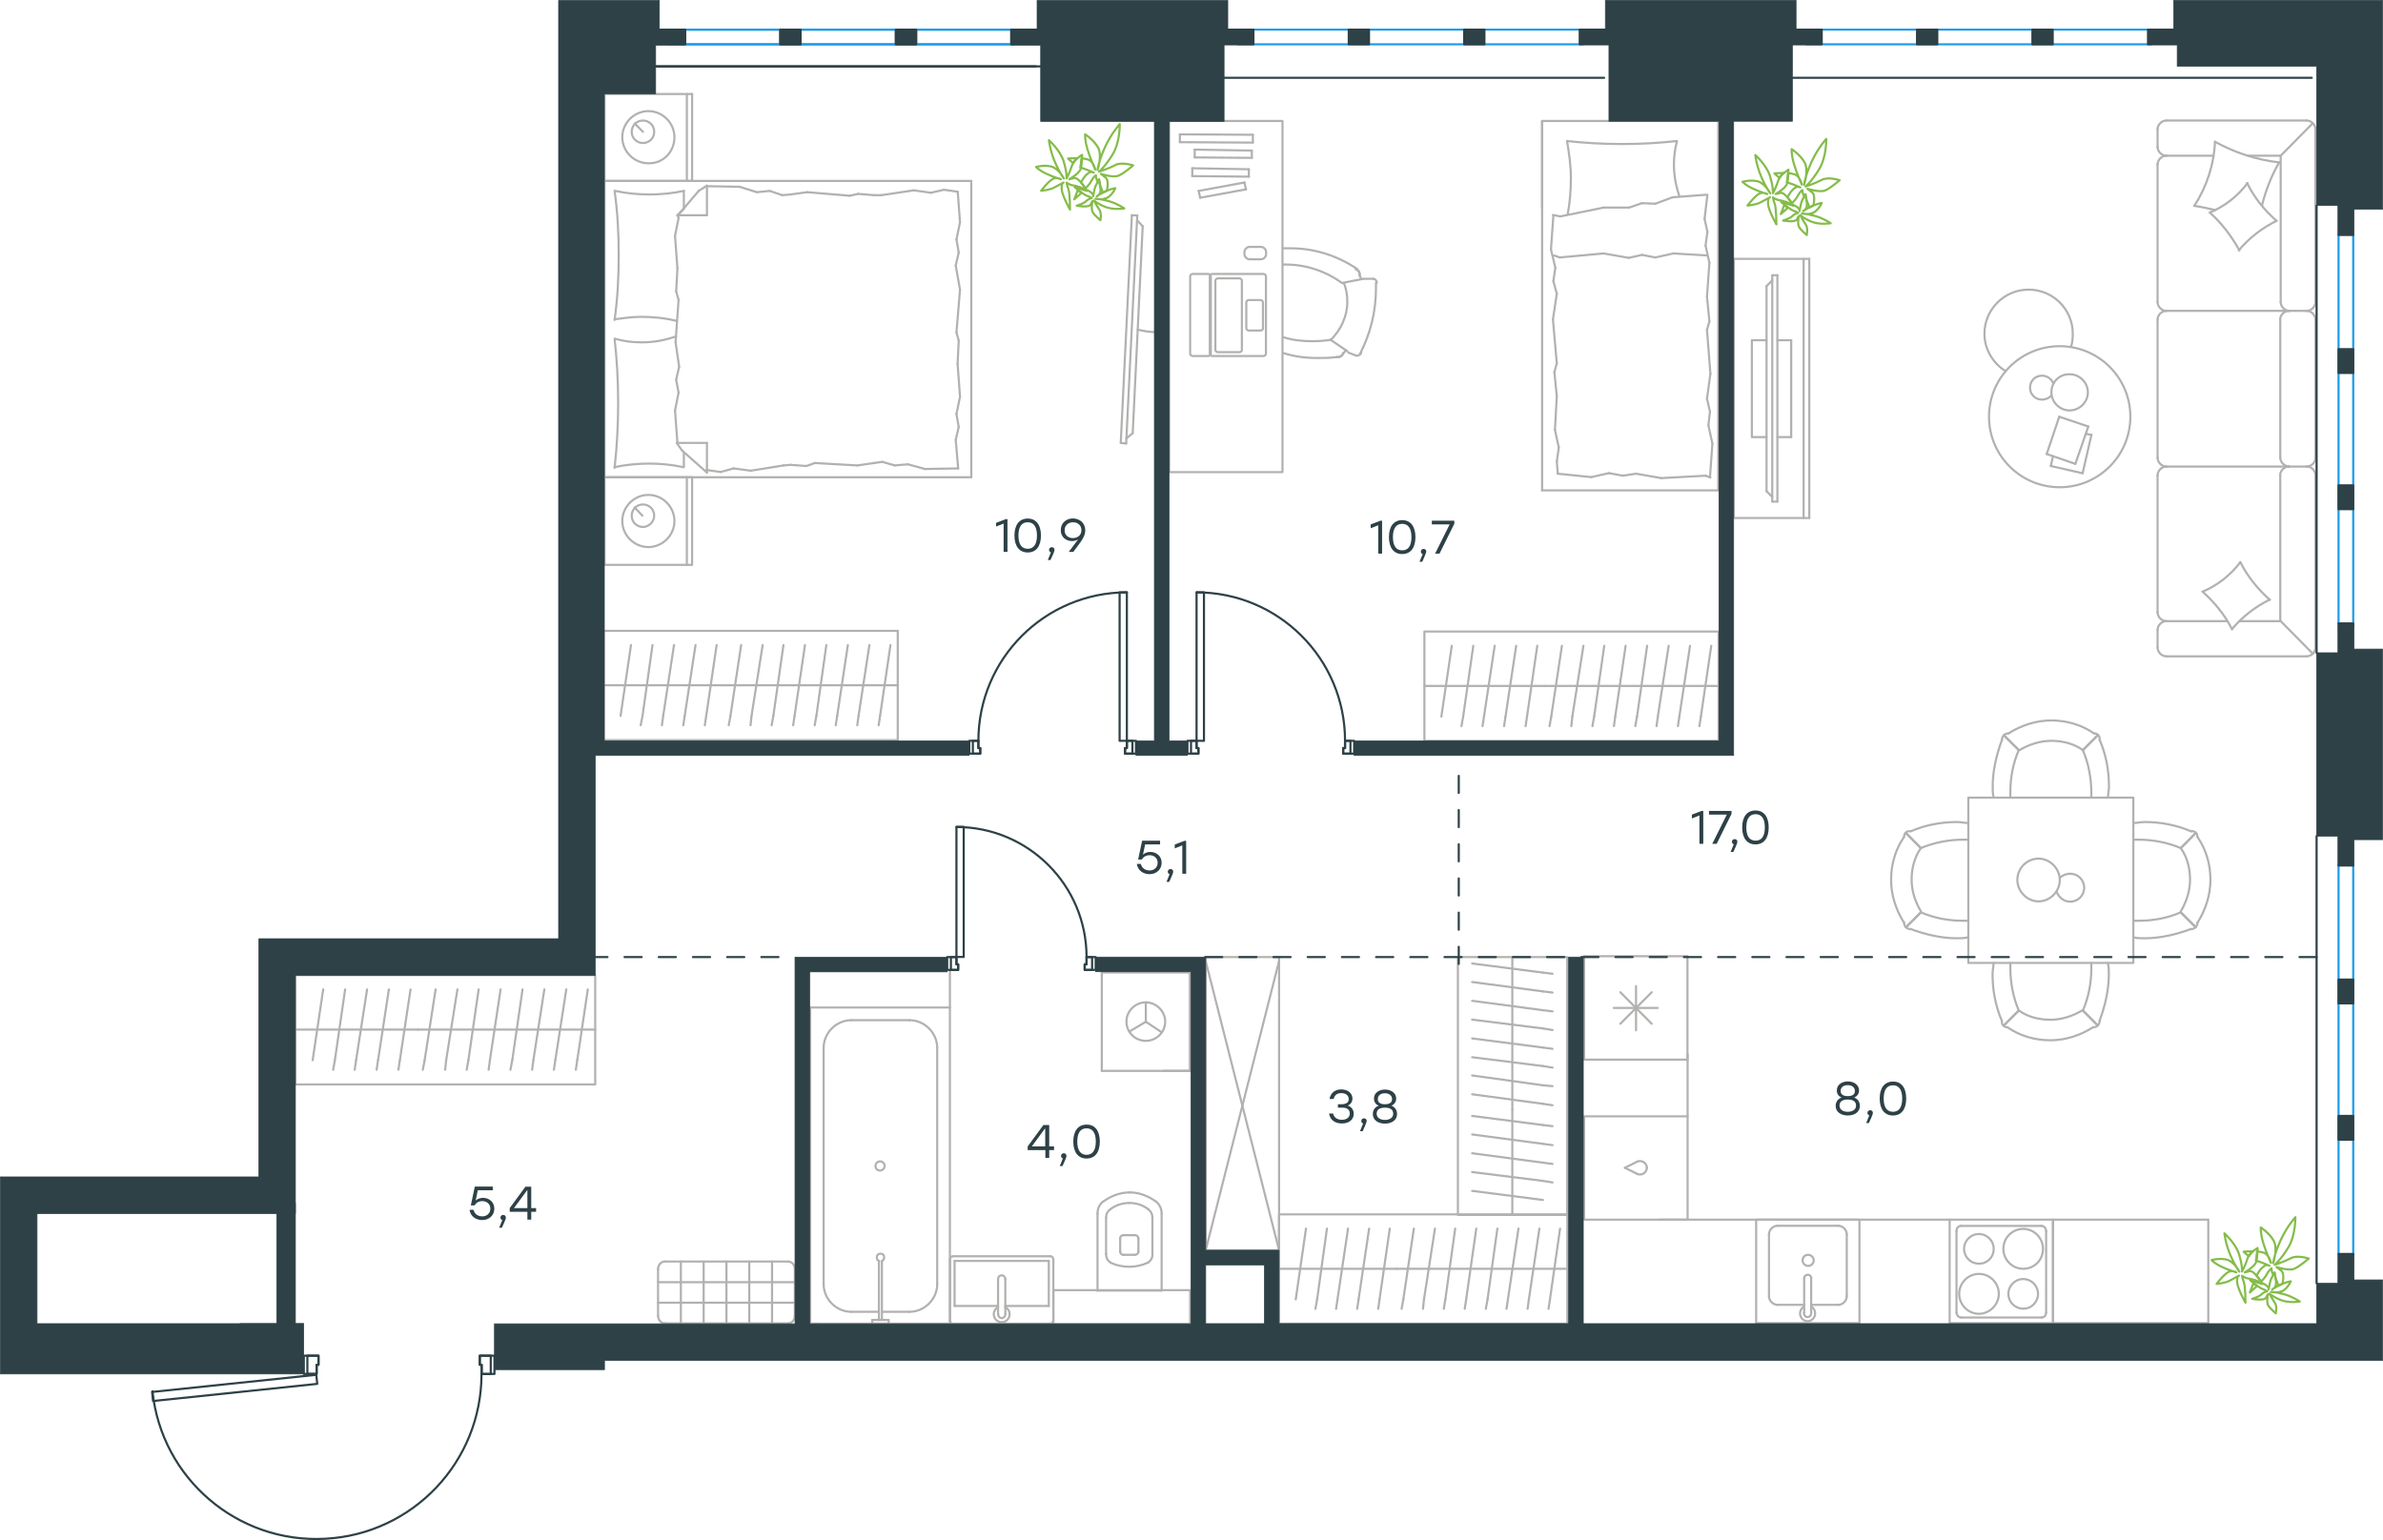<?xml version="1.0" encoding="utf-8"?>
<!-- Generator: Adobe Illustrator 26.5.0, SVG Export Plug-In . SVG Version: 6.00 Build 0)  -->
<svg version="1.1" id="Слой_1" xmlns="http://www.w3.org/2000/svg" xmlns:xlink="http://www.w3.org/1999/xlink" x="0px" y="0px"
	 viewBox="0 0 1672.3 1081" style="enable-background:new 0 0 1672.3 1081;" xml:space="preserve">
<style type="text/css">
	.st0{fill:none;stroke:#B2B1B0;stroke-width:1.5;stroke-linecap:round;stroke-linejoin:round;stroke-miterlimit:22.926;}
	.st1{fill:none;stroke:#2D4146;stroke-width:1.5;stroke-linecap:round;stroke-linejoin:round;stroke-miterlimit:9.999;}
	.st2{fill:none;stroke:#2D4146;stroke-width:1.5;stroke-linecap:round;stroke-linejoin:round;stroke-miterlimit:10;}
	.st3{fill:none;stroke:#1D9CEB;stroke-width:1.5;stroke-linecap:round;stroke-linejoin:round;stroke-miterlimit:22.926;}
	.st4{fill:none;stroke:#2D4146;stroke-width:1.5;stroke-linecap:round;stroke-linejoin:round;stroke-miterlimit:22.926;}
	
		.st5{fill:none;stroke:#2D4146;stroke-width:1.5;stroke-linecap:round;stroke-linejoin:round;stroke-miterlimit:22.926;stroke-dasharray:12,12,0,0,0,0;}
	.st6{fill:#2D4146;}
	.st7{fill:#2D4146;stroke:#2D4146;stroke-width:0.5;stroke-linecap:round;stroke-linejoin:round;stroke-miterlimit:10;}
	.st8{fill:none;stroke:#84BC4A;stroke-width:1.5;stroke-linecap:round;stroke-linejoin:round;stroke-miterlimit:22.926;}
</style>
<g>
	<g>
		<line class="st0" x1="424.2" y1="127" x2="424.2" y2="66"/>
		<line class="st0" x1="485.7" y1="66" x2="485.7" y2="127"/>
		<line class="st0" x1="485.7" y1="127" x2="424.2" y2="127"/>
		<line class="st0" x1="424.2" y1="66" x2="485.7" y2="66"/>
		<line class="st0" x1="451.2" y1="92.5" x2="445.4" y2="86.7"/>
		<line class="st0" x1="482" y1="66" x2="482" y2="127"/>
		<path class="st0" d="M473.3,96.3c0-10-8.3-18.3-18.3-18.3s-18.3,8.3-18.3,18.3s8.3,18.3,18.3,18.3
			C465.4,114.9,473.3,106.6,473.3,96.3z"/>
		<path class="st0" d="M459.1,92.5c0-4.6-3.7-7.9-7.9-7.9c-4.6,0-7.9,3.7-7.9,7.9c0,4.6,3.7,7.9,7.9,7.9S459.1,97.1,459.1,92.5z"/>
		<line class="st0" x1="424.2" y1="335" x2="424.2" y2="127"/>
		<line class="st0" x1="479.9" y1="317.4" x2="479.9" y2="327.9"/>
		<line class="st0" x1="475.4" y1="151.1" x2="496.1" y2="151.1"/>
		<line class="st0" x1="479.9" y1="146.5" x2="475.4" y2="151.1"/>
		<line class="st0" x1="681.6" y1="335" x2="424.2" y2="335"/>
		<line class="st0" x1="496.1" y1="130.3" x2="496.1" y2="151.1"/>
		<line class="st0" x1="424.2" y1="127" x2="681.6" y2="127"/>
		<line class="st0" x1="496.1" y1="331.7" x2="478.7" y2="316.3"/>
		<line class="st0" x1="478.7" y1="316.3" x2="474.9" y2="310.9"/>
		<line class="st0" x1="479.9" y1="134" x2="479.9" y2="146.2"/>
		<line class="st0" x1="475.4" y1="310.9" x2="496.1" y2="310.9"/>
		<line class="st0" x1="475.4" y1="151.5" x2="490.3" y2="134"/>
		<line class="st0" x1="490.3" y1="134" x2="496.1" y2="130.3"/>
		<line class="st0" x1="496.1" y1="331.7" x2="496.1" y2="310.9"/>
		<line class="st0" x1="672.8" y1="239.1" x2="672" y2="255.3"/>
		<line class="st0" x1="670.7" y1="186.4" x2="673.7" y2="203.4"/>
		<line class="st0" x1="671.2" y1="168.1" x2="672.8" y2="177.2"/>
		<line class="st0" x1="672.8" y1="177.2" x2="670.7" y2="186.4"/>
		<line class="st0" x1="671.2" y1="233.3" x2="672.8" y2="239.1"/>
		<line class="st0" x1="673.7" y1="203.4" x2="671.2" y2="233.3"/>
		<line class="st0" x1="672.1" y1="134.5" x2="673.7" y2="156"/>
		<line class="st0" x1="673.7" y1="156" x2="671.2" y2="168.1"/>
		<line class="st0" x1="670.7" y1="308.8" x2="672.4" y2="328.8"/>
		<line class="st0" x1="671.2" y1="290.6" x2="672.8" y2="299.7"/>
		<line class="st0" x1="672.8" y1="299.7" x2="670.7" y2="308.8"/>
		<line class="st0" x1="672" y1="255.3" x2="673.7" y2="278.5"/>
		<line class="st0" x1="673.7" y1="278.5" x2="671.2" y2="290.6"/>
		<line class="st0" x1="681.6" y1="335" x2="681.6" y2="127"/>
		<path class="st0" d="M431.3,237.8c1.7,14.9,2.5,29.9,2.5,45.3c0,14.9-0.8,30.3-2.5,45.3"/>
		<path class="st0" d="M474.4,236.1c-8.3,2.9-15.7,4.2-24.4,4.2c-6.2,0-12.5-0.8-18.3-2.5"/>
		<path class="st0" d="M431.3,327.9c7.9-1.7,16.2-2.5,24.1-2.5c8.3,0,16.2,0.8,24.1,2.5"/>
		<path class="st0" d="M431.3,224.1c6.2-0.8,12.5-1.7,18.3-1.7c8.7,0,17,0.8,25.4,2.9"/>
		<line class="st0" x1="548.9" y1="137" x2="554.8" y2="136.5"/>
		<line class="st0" x1="531.1" y1="134.9" x2="540.2" y2="134"/>
		<line class="st0" x1="540.2" y1="134" x2="548.9" y2="137"/>
		<line class="st0" x1="496.1" y1="130.7" x2="519" y2="131.1"/>
		<line class="st0" x1="519" y1="131.1" x2="531.1" y2="134.9"/>
		<line class="st0" x1="602.2" y1="136.1" x2="613.4" y2="137"/>
		<line class="st0" x1="554.8" y1="136.5" x2="566.4" y2="134.9"/>
		<line class="st0" x1="596.3" y1="137.4" x2="602.2" y2="136.1"/>
		<line class="st0" x1="566.4" y1="134.9" x2="596.3" y2="137.4"/>
		<line class="st0" x1="613.4" y1="137" x2="618.4" y2="137"/>
		<line class="st0" x1="653.3" y1="135.3" x2="662.4" y2="133.2"/>
		<line class="st0" x1="662.4" y1="133.2" x2="671.6" y2="134.5"/>
		<line class="st0" x1="618.4" y1="137" x2="641.2" y2="133.6"/>
		<line class="st0" x1="641.2" y1="133.6" x2="653.3" y2="135.3"/>
		<line class="st0" x1="619.2" y1="324.2" x2="613.4" y2="325"/>
		<line class="st0" x1="637.1" y1="325.9" x2="627.9" y2="326.7"/>
		<line class="st0" x1="627.9" y1="326.7" x2="619.2" y2="324.2"/>
		<line class="st0" x1="672.4" y1="328.8" x2="649.1" y2="329.2"/>
		<line class="st0" x1="649.1" y1="329.2" x2="637.1" y2="325.9"/>
		<line class="st0" x1="566" y1="327.1" x2="554.8" y2="326.3"/>
		<line class="st0" x1="613.4" y1="325" x2="601.7" y2="326.7"/>
		<line class="st0" x1="571.8" y1="325" x2="566" y2="327.1"/>
		<line class="st0" x1="601.7" y1="326.7" x2="571.8" y2="325"/>
		<line class="st0" x1="554.8" y1="326.3" x2="549.8" y2="326.7"/>
		<line class="st0" x1="496.6" y1="330" x2="495.7" y2="330"/>
		<line class="st0" x1="514.8" y1="328.8" x2="505.7" y2="331.3"/>
		<line class="st0" x1="505.7" y1="331.3" x2="496.6" y2="330"/>
		<line class="st0" x1="549.8" y1="326.7" x2="526.9" y2="330.4"/>
		<line class="st0" x1="526.9" y1="330.4" x2="514.8" y2="328.8"/>
		<path class="st0" d="M431.3,134c2.1,14.9,2.9,29.9,2.9,45.3c0,14.9-0.8,30.3-2.9,45.3"/>
		<path class="st0" d="M479.9,134c-7.9,1.7-16.2,2.5-24.1,2.5c-8.3,0-16.2-0.8-24.1-2.5"/>
		<line class="st0" x1="474.5" y1="204.6" x2="475.4" y2="188.4"/>
		<line class="st0" x1="476.6" y1="257.4" x2="474.1" y2="240.3"/>
		<line class="st0" x1="476.2" y1="275.6" x2="474.5" y2="266.5"/>
		<line class="st0" x1="474.5" y1="266.5" x2="476.6" y2="257.4"/>
		<line class="st0" x1="476.2" y1="210.4" x2="474.5" y2="204.6"/>
		<line class="st0" x1="474.1" y1="240.3" x2="476.2" y2="210.4"/>
		<line class="st0" x1="475.4" y1="310.9" x2="473.7" y2="288.1"/>
		<line class="st0" x1="473.7" y1="288.1" x2="476.2" y2="275.6"/>
		<line class="st0" x1="476.2" y1="153.1" x2="475.8" y2="151.1"/>
		<line class="st0" x1="475.4" y1="188.4" x2="473.7" y2="165.6"/>
		<line class="st0" x1="473.7" y1="165.6" x2="476.2" y2="153.1"/>
		<line class="st0" x1="424.2" y1="396.5" x2="424.2" y2="335"/>
		<line class="st0" x1="485.7" y1="335" x2="485.7" y2="396.5"/>
		<line class="st0" x1="485.3" y1="396.5" x2="424.2" y2="396.5"/>
		<line class="st0" x1="424.2" y1="335" x2="485.3" y2="335"/>
		<line class="st0" x1="450.8" y1="362" x2="445.4" y2="356.2"/>
		<line class="st0" x1="482" y1="335" x2="482" y2="396.5"/>
		<path class="st0" d="M473.3,365.7c0-10-8.3-18.3-18.3-18.3s-18.3,8.3-18.3,18.3S445,384,455,384S473.3,375.7,473.3,365.7z"/>
		<path class="st0" d="M459.1,362c0-4.6-3.7-7.9-7.9-7.9c-4.6,0-7.9,3.7-7.9,7.9c0,4.6,3.7,7.9,7.9,7.9S459.1,366.1,459.1,362z"/>
	</g>
	<g>
		<path class="st0" d="M798.4,231.4c4.2,1,8.5,1.7,12.6,1.7"/>
		<line class="st0" x1="790.3" y1="311.3" x2="798.1" y2="151.2"/>
		<line class="st0" x1="794.3" y1="151.1" x2="786.5" y2="310.9"/>
		<line class="st0" x1="786.5" y1="310.9" x2="790.3" y2="311.3"/>
		<line class="st0" x1="801.9" y1="158.8" x2="794.9" y2="304"/>
		<line class="st0" x1="798" y1="154.6" x2="801.9" y2="158.8"/>
		<line class="st0" x1="794.9" y1="304" x2="790.4" y2="307.8"/>
		<line class="st0" x1="794.3" y1="151.1" x2="798.1" y2="151.2"/>
	</g>
</g>
<g>
	<line class="st0" x1="423.6" y1="481" x2="508" y2="481"/>
	<line class="st0" x1="494.6" y1="509.1" x2="495.6" y2="502.5"/>
	<line class="st0" x1="495.6" y1="502.5" x2="502.9" y2="452.8"/>
	<line class="st0" x1="479.5" y1="509.1" x2="480.5" y2="502.5"/>
	<line class="st0" x1="480.5" y1="502.5" x2="488.1" y2="452.8"/>
	<line class="st0" x1="464.5" y1="509.1" x2="465.4" y2="502.5"/>
	<line class="st0" x1="465.4" y1="502.5" x2="473" y2="452.8"/>
	<line class="st0" x1="449.6" y1="509.1" x2="450.9" y2="502.5"/>
	<line class="st0" x1="450.9" y1="502.5" x2="457.9" y2="452.8"/>
	<line class="st0" x1="435.5" y1="502.5" x2="442.8" y2="452.8"/>
	<rect x="423.6" y="442.8" class="st0" width="206.4" height="76.7"/>
	<line class="st0" x1="508" y1="481" x2="630" y2="481"/>
	<line class="st0" x1="616.6" y1="509.1" x2="617.6" y2="502.5"/>
	<line class="st0" x1="617.6" y1="502.5" x2="624.9" y2="452.8"/>
	<line class="st0" x1="601.6" y1="509.1" x2="602.5" y2="502.5"/>
	<line class="st0" x1="602.5" y1="502.5" x2="610.1" y2="452.8"/>
	<line class="st0" x1="586.5" y1="509.1" x2="587.5" y2="502.5"/>
	<line class="st0" x1="587.5" y1="502.5" x2="595" y2="452.8"/>
	<line class="st0" x1="571.7" y1="509.1" x2="572.9" y2="502.5"/>
	<line class="st0" x1="572.9" y1="502.5" x2="579.9" y2="452.8"/>
	<line class="st0" x1="556.6" y1="509.1" x2="557.6" y2="502.5"/>
	<line class="st0" x1="557.6" y1="502.5" x2="564.9" y2="452.8"/>
	<line class="st0" x1="541.5" y1="509.1" x2="542.7" y2="502.5"/>
	<line class="st0" x1="542.7" y1="502.5" x2="549.8" y2="452.8"/>
	<line class="st0" x1="526.7" y1="509.1" x2="527.4" y2="502.5"/>
	<line class="st0" x1="527.4" y1="502.5" x2="535.2" y2="452.8"/>
	<line class="st0" x1="512.6" y1="502.5" x2="520.1" y2="452.8"/>
	<line class="st0" x1="511.4" y1="509.1" x2="512.6" y2="502.5"/>
</g>
<g>
	<line class="st0" x1="1125.4" y1="177.9" x2="1143" y2="181"/>
	<line class="st0" x1="1152.3" y1="178.9" x2="1161.6" y2="180.7"/>
	<line class="st0" x1="1143" y1="181" x2="1152.3" y2="178.9"/>
	<line class="st0" x1="1090.5" y1="179.3" x2="1094.6" y2="180.7"/>
	<line class="st0" x1="1094.6" y1="180.7" x2="1125.4" y2="177.9"/>
	<line class="st0" x1="1174.4" y1="177.9" x2="1197.9" y2="179.3"/>
	<line class="st0" x1="1161.6" y1="180.7" x2="1174.4" y2="177.9"/>
	<line class="st0" x1="1197.9" y1="208.3" x2="1199.6" y2="225.6"/>
	<line class="st0" x1="1200.3" y1="262.3" x2="1197.9" y2="279.9"/>
	<line class="st0" x1="1200" y1="288.9" x2="1198.9" y2="298.6"/>
	<line class="st0" x1="1197.9" y1="279.9" x2="1200" y2="288.9"/>
	<line class="st0" x1="1199.6" y1="225.6" x2="1197.9" y2="231.5"/>
	<line class="st0" x1="1197.9" y1="231.5" x2="1200.3" y2="262.3"/>
	<line class="st0" x1="1201.7" y1="311.4" x2="1200" y2="334.9"/>
	<line class="st0" x1="1198.9" y1="298.6" x2="1201.7" y2="311.4"/>
	<line class="st0" x1="1198.2" y1="162.7" x2="1196.9" y2="172.4"/>
	<line class="st0" x1="1199.6" y1="184.5" x2="1197.9" y2="208.3"/>
	<line class="st0" x1="1196.9" y1="172.4" x2="1199.6" y2="184.5"/>
	<line class="st0" x1="1092.5" y1="278.2" x2="1090.8" y2="261.2"/>
	<line class="st0" x1="1089.8" y1="224.2" x2="1092.5" y2="206.2"/>
	<line class="st0" x1="1090.1" y1="197.3" x2="1091.5" y2="187.9"/>
	<line class="st0" x1="1092.5" y1="206.2" x2="1090.1" y2="197.3"/>
	<line class="st0" x1="1090.8" y1="261.2" x2="1092.5" y2="255"/>
	<line class="st0" x1="1092.5" y1="255" x2="1089.8" y2="224.2"/>
	<line class="st0" x1="1088.4" y1="175.1" x2="1090.1" y2="151.6"/>
	<line class="st0" x1="1091.5" y1="187.9" x2="1088.4" y2="175.1"/>
	<line class="st0" x1="1092.5" y1="323.8" x2="1093.9" y2="314.2"/>
	<line class="st0" x1="1093.2" y1="332.5" x2="1092.5" y2="323.8"/>
	<line class="st0" x1="1091.2" y1="301.7" x2="1092.5" y2="278.2"/>
	<line class="st0" x1="1093.9" y1="314.2" x2="1091.2" y2="301.7"/>
	<line class="st0" x1="1205.8" y1="344.2" x2="1082.2" y2="344.2"/>
	<polyline class="st0" points="1205.8,344.2 1205.8,84.9 1082.2,84.9 1082.2,344.2 	"/>
	<line class="st0" x1="1165.8" y1="335.6" x2="1148.1" y2="332.5"/>
	<line class="st0" x1="1138.8" y1="333.9" x2="1129.1" y2="332.1"/>
	<line class="st0" x1="1148.1" y1="332.5" x2="1138.8" y2="333.9"/>
	<line class="st0" x1="1200.3" y1="335.2" x2="1196.9" y2="333.9"/>
	<line class="st0" x1="1196.9" y1="333.9" x2="1165.8" y2="335.6"/>
	<line class="st0" x1="1116.7" y1="334.9" x2="1093.2" y2="332.5"/>
	<line class="st0" x1="1129.1" y1="332.1" x2="1116.7" y2="334.9"/>
	<line class="st0" x1="1198.2" y1="136.7" x2="1196.2" y2="153.7"/>
	<line class="st0" x1="1196.2" y1="153.7" x2="1198.2" y2="162.7"/>
	<line class="st0" x1="1125.4" y1="145.7" x2="1143.3" y2="145.7"/>
	<line class="st0" x1="1152.3" y1="142.6" x2="1161.6" y2="143"/>
	<line class="st0" x1="1143.3" y1="145.7" x2="1152.3" y2="142.6"/>
	<line class="st0" x1="1089.8" y1="150.9" x2="1095" y2="151.9"/>
	<line class="st0" x1="1095" y1="151.9" x2="1125.4" y2="145.7"/>
	<line class="st0" x1="1173.7" y1="138.5" x2="1197.2" y2="136.7"/>
	<line class="st0" x1="1161.6" y1="143" x2="1173.7" y2="138.5"/>
	<line class="st0" x1="1082.2" y1="146.1" x2="1082.2" y2="84.9"/>
	<path class="st0" d="M1176.8,99c-12.7,1.4-25.5,2.1-38.6,2.1c-12.7,0-25.8-0.7-38.6-2.1"/>
	<path class="st0" d="M1178.6,137.9c-2.5-7.3-3.9-14.7-3.9-22.4c0-5.5,0.7-11,2.1-16.2"/>
	<path class="st0" d="M1099.7,99c1.4,8.5,2.7,17.4,2.7,25.8c0,8.9-0.8,18.4-2.3,25.8"/>
</g>
<g>
	<line class="st0" x1="999.6" y1="481.5" x2="1083.9" y2="481.5"/>
	<line class="st0" x1="1070.6" y1="509.7" x2="1071.6" y2="503"/>
	<line class="st0" x1="1071.6" y1="503" x2="1078.8" y2="453.3"/>
	<line class="st0" x1="1055.5" y1="509.7" x2="1056.5" y2="503"/>
	<line class="st0" x1="1056.5" y1="503" x2="1064" y2="453.3"/>
	<line class="st0" x1="1040.4" y1="509.7" x2="1041.4" y2="503"/>
	<line class="st0" x1="1041.4" y1="503" x2="1048.9" y2="453.3"/>
	<line class="st0" x1="1025.6" y1="509.7" x2="1026.8" y2="503"/>
	<line class="st0" x1="1026.8" y1="503" x2="1033.9" y2="453.3"/>
	<line class="st0" x1="1011.5" y1="503" x2="1018.8" y2="453.3"/>
	<rect x="999.6" y="443.3" class="st0" width="206.4" height="76.7"/>
	<line class="st0" x1="1083.9" y1="481.5" x2="1206" y2="481.5"/>
	<line class="st0" x1="1192.6" y1="509.7" x2="1193.6" y2="503"/>
	<line class="st0" x1="1193.6" y1="503" x2="1200.9" y2="453.3"/>
	<line class="st0" x1="1177.5" y1="509.7" x2="1178.5" y2="503"/>
	<line class="st0" x1="1178.5" y1="503" x2="1186" y2="453.3"/>
	<line class="st0" x1="1162.5" y1="509.7" x2="1163.4" y2="503"/>
	<line class="st0" x1="1163.4" y1="503" x2="1171" y2="453.3"/>
	<line class="st0" x1="1147.6" y1="509.7" x2="1148.8" y2="503"/>
	<line class="st0" x1="1148.8" y1="503" x2="1155.9" y2="453.3"/>
	<line class="st0" x1="1132.6" y1="509.7" x2="1133.5" y2="503"/>
	<line class="st0" x1="1133.5" y1="503" x2="1140.8" y2="453.3"/>
	<line class="st0" x1="1117.5" y1="509.7" x2="1118.7" y2="503"/>
	<line class="st0" x1="1118.7" y1="503" x2="1125.8" y2="453.3"/>
	<line class="st0" x1="1102.7" y1="509.7" x2="1103.4" y2="503"/>
	<line class="st0" x1="1103.4" y1="503" x2="1111.2" y2="453.3"/>
	<line class="st0" x1="1088.6" y1="503" x2="1096.1" y2="453.3"/>
	<line class="st0" x1="1087.4" y1="509.7" x2="1088.6" y2="503"/>
</g>
<g>
	<rect x="820.5" y="84.9" class="st0" width="79.5" height="246.5"/>
	<line class="st0" x1="963.8" y1="195.7" x2="957.3" y2="195.7"/>
	<line class="st0" x1="946.2" y1="247.5" x2="951.7" y2="249.6"/>
	<line class="st0" x1="933.7" y1="238.5" x2="945.5" y2="246.5"/>
	<line class="st0" x1="942.4" y1="198.5" x2="956.9" y2="195.7"/>
	<path class="st0" d="M933.7,238.5c-4.2,0.7-8.3,1-12.8,1c-7.3,0-13.5-0.7-20.4-2.8"/>
	<path class="st0" d="M900.9,174.3h5.2c16.3,0,32.5,5.2,46.3,14.5"/>
	<path class="st0" d="M900.5,185.7h2.1c14.2,0,28,4.8,39.4,13.1"/>
	<path class="st0" d="M943.1,198.8c1.7,3.8,2.4,8.6,2.4,13.1c0,10-4.5,19.7-11.8,26.9"/>
	<path class="st0" d="M937.9,250.6c-4.5,0.7-8.6,0.7-13.1,0.7c-8.6,0-16.6-1-24.2-3.5"/>
	<path class="st0" d="M954.5,194c0.3,0.7,0.3,1,0.7,1.7"/>
	<path class="st0" d="M965.6,198.5v4.1c0,15.9-3.8,31.4-11.1,45.6"/>
	<path class="st0" d="M955.2,247.9c-0.7,1-1.7,1.7-2.8,1.7h-0.7"/>
	<path class="st0" d="M963.8,195.7c1.7,0.3,2.4,1.7,2.4,2.8"/>
	<path class="st0" d="M944.5,246.1c-0.7,0.7-1,1-1.7,1.7"/>
	<path class="st0" d="M951.4,188.8c1.7,0.7,2.8,2.1,2.8,4.1v0.7"/>
	<path class="st0" d="M942.7,247.9c-0.7,1.7-2.1,2.8-4.2,2.8h-0.7"/>
	<path class="st0" d="M942.7,247.9c-0.7,1.7-2.1,2.8-4.2,2.8h-0.7"/>
	<path class="st0" d="M951.4,188.8c1.7,0.7,2.8,2.1,2.8,4.1v0.7"/>
	<path class="st0" d="M848,249.9h-11.1c-0.7,0-1.7-0.7-1.7-1.7V194c0-0.7,0.7-1.7,1.7-1.7H848c0.7,0,1.7,0.7,1.7,1.7v54.2
		C849.4,249.6,848.7,249.9,848,249.9z"/>
	<path class="st0" d="M869.8,247.2h-15.2c-0.7,0-1.7-0.7-1.7-1.7v-48.4c0-0.7,0.7-1.7,1.7-1.7h15.2c0.7,0,1.7,0.7,1.7,1.7v48.7
		C871.5,246.5,870.5,247.2,869.8,247.2z"/>
	<path class="st0" d="M884.6,232h-8.3c-0.7,0-1.7-0.7-1.7-1.7v-18c0-0.7,0.7-1.7,1.7-1.7h8.3c0.7,0,1.7,0.7,1.7,1.7v18
		C886.4,231.3,885.7,232,884.6,232z"/>
	<path class="st0" d="M886.7,249.9h-36c-0.7,0-1.7-0.7-1.7-1.7V194c0-0.7,0.7-1.7,1.7-1.7h36c0.7,0,1.7,0.7,1.7,1.7v54.2
		C888.1,249.6,887.4,249.9,886.7,249.9z"/>
	<line class="st0" x1="874.4" y1="132.9" x2="842.2" y2="138.8"/>
	<line class="st0" x1="836.7" y1="123.6" x2="836.7" y2="118.1"/>
	<line class="st0" x1="836.7" y1="118.1" x2="876.4" y2="118.8"/>
	<line class="st0" x1="876.4" y1="124" x2="836.7" y2="123.6"/>
	<line class="st0" x1="873.3" y1="128.1" x2="874.4" y2="132.9"/>
	<line class="st0" x1="876.4" y1="118.8" x2="876.4" y2="124"/>
	<line class="st0" x1="841.2" y1="134" x2="873.3" y2="128.1"/>
	<line class="st0" x1="842.2" y1="138.8" x2="841.2" y2="134"/>
	<line class="st0" x1="838.4" y1="110.5" x2="838.4" y2="105"/>
	<line class="st0" x1="838.4" y1="105" x2="878.5" y2="105.7"/>
	<line class="st0" x1="878.5" y1="110.8" x2="838.4" y2="110.5"/>
	<line class="st0" x1="878.5" y1="105.7" x2="878.5" y2="110.8"/>
	<line class="st0" x1="828" y1="99.8" x2="828" y2="94.3"/>
	<line class="st0" x1="828" y1="94.3" x2="879.2" y2="94.6"/>
	<line class="st0" x1="879.2" y1="100.1" x2="828" y2="99.8"/>
	<line class="st0" x1="879.2" y1="94.6" x2="879.2" y2="100.1"/>
	<path class="st0" d="M873.3,178.3V177c0-2,1.7-3.7,3.7-3.7h7.8c2,0,3.7,1.7,3.7,3.7v1.3c0,2-1.7,3.7-3.7,3.7H877
		C875,182,873.3,180.3,873.3,178.3z"/>
</g>
<g>
	<line class="st0" x1="1461.5" y1="332.2" x2="1439.2" y2="327.1"/>
	<line class="st0" x1="1439.2" y1="327.1" x2="1440.7" y2="320.2"/>
	<line class="st0" x1="1463.7" y1="304.5" x2="1467.7" y2="305.2"/>
	<line class="st0" x1="1467.7" y1="305.2" x2="1461.5" y2="332.2"/>
	<line class="st0" x1="1456.4" y1="325.6" x2="1436.3" y2="318.7"/>
	<line class="st0" x1="1436.3" y1="318.7" x2="1445.1" y2="292.5"/>
	<line class="st0" x1="1445.1" y1="292.5" x2="1465.5" y2="299.4"/>
	<line class="st0" x1="1465.5" y1="299.4" x2="1456.4" y2="325.6"/>
	<ellipse class="st0" cx="1445.4" cy="292.5" rx="49.6" ry="49.5"/>
	<path class="st0" d="M1439.6,275.4c0,6.9,5.8,12.7,12.8,12.7c6.9,0,12.8-5.8,12.8-12.7s-5.8-12.7-12.8-12.7
		C1445.1,262.6,1439.6,268.1,1439.6,275.4z"/>
	<path class="st0" d="M1439.6,277.6c-1.5,1.8-4,2.9-6.6,2.9c-4.7,0-8.4-3.6-8.4-8.4c0-4.7,3.6-8.4,8.4-8.4c3.6,0,6.6,2.2,8,5.5"/>
	<path class="st0" d="M1407.5,260.5c-9.1-5.5-14.9-15.7-14.9-26.2c0-17.1,13.9-31,31-31s31,13.8,31,31c0,3-0.3,6.1-1.2,9.1"/>
</g>
<g>
	<g>
		<line class="st0" x1="1265.7" y1="363.6" x2="1265.7" y2="181.7"/>
		<polyline class="st0" points="1269.7,181.7 1216.7,181.7 1216.7,363.6 1269.7,363.6 		"/>
		<line class="st0" x1="1269.7" y1="363.6" x2="1269.7" y2="181.7"/>
	</g>
	<g>
		<polyline class="st0" points="1239.7,238.8 1229.4,238.8 1229.4,306.8 1239.7,306.8 		"/>
		<line class="st0" x1="1247.3" y1="306.8" x2="1257" y2="306.8"/>
		<line class="st0" x1="1257" y1="306.8" x2="1257" y2="238.8"/>
		<line class="st0" x1="1257" y1="238.8" x2="1247.3" y2="238.8"/>
		<line class="st0" x1="1247.3" y1="352.1" x2="1243.7" y2="352.1"/>
		<line class="st0" x1="1239.7" y1="200.8" x2="1243.7" y2="196.8"/>
		<line class="st0" x1="1243.7" y1="348.8" x2="1239.7" y2="344.8"/>
		<line class="st0" x1="1243.7" y1="193.2" x2="1243.7" y2="352.1"/>
		<line class="st0" x1="1247.3" y1="352.1" x2="1247.3" y2="193.2"/>
		<line class="st0" x1="1247.3" y1="193.2" x2="1243.7" y2="193.2"/>
		<line class="st0" x1="1239.7" y1="344.8" x2="1239.7" y2="200.8"/>
	</g>
</g>
<g>
	<line class="st0" x1="1618.7" y1="84.6" x2="1520.3" y2="84.6"/>
	<line class="st0" x1="1514.1" y1="224.4" x2="1514.1" y2="321.3"/>
	<line class="st0" x1="1514.1" y1="333.6" x2="1514.1" y2="429.8"/>
	<line class="st0" x1="1624.9" y1="454.5" x2="1624.9" y2="333.6"/>
	<line class="st0" x1="1514.1" y1="90.8" x2="1514.1" y2="103.1"/>
	<line class="st0" x1="1520.3" y1="109.3" x2="1553.4" y2="109.3"/>
	<line class="st0" x1="1600.5" y1="109.3" x2="1600.5" y2="212"/>
	<line class="st0" x1="1600.5" y1="436" x2="1571.8" y2="436"/>
	<line class="st0" x1="1514.1" y1="442.2" x2="1514.1" y2="454.5"/>
	<line class="st0" x1="1520.3" y1="460.7" x2="1618.7" y2="460.7"/>
	<line class="st0" x1="1622.8" y1="86.7" x2="1600.5" y2="109.3"/>
	<line class="st0" x1="1600.5" y1="436" x2="1623.1" y2="458.9"/>
	<line class="st0" x1="1606.3" y1="218.2" x2="1618.7" y2="218.2"/>
	<line class="st0" x1="1520.3" y1="327.5" x2="1606.3" y2="327.5"/>
	<line class="st0" x1="1520.3" y1="218.2" x2="1606.3" y2="218.2"/>
	<line class="st0" x1="1606.3" y1="327.5" x2="1618.7" y2="327.5"/>
	<line class="st0" x1="1514.1" y1="115.5" x2="1514.1" y2="212"/>
	<line class="st0" x1="1624.9" y1="212" x2="1624.9" y2="90.8"/>
	<line class="st0" x1="1600.2" y1="224.4" x2="1600.2" y2="321.3"/>
	<line class="st0" x1="1624.9" y1="321.3" x2="1624.9" y2="224.4"/>
	<line class="st0" x1="1600.2" y1="333.6" x2="1600.2" y2="436"/>
	<line class="st0" x1="1563.1" y1="436" x2="1520.3" y2="436"/>
	<line class="st0" x1="1578" y1="109.3" x2="1600.5" y2="109.3"/>
	<path class="st0" d="M1624.9,90.8c0-3.3-2.9-6.2-6.2-6.2"/>
	<path class="st0" d="M1618.7,460.7c3.3,0,6.2-2.9,6.2-6.2"/>
	<path class="st0" d="M1514.1,429.8c0,3.3,2.9,6.2,6.2,6.2"/>
	<path class="st0" d="M1520.3,84.6c-3.3,0-6.2,2.9-6.2,6.2"/>
	<path class="st0" d="M1514.1,103.1c0,3.3,2.9,6.2,6.2,6.2"/>
	<path class="st0" d="M1520.3,109.3c-3.3,0-6.2,2.9-6.2,6.2"/>
	<path class="st0" d="M1514.1,321.3c0,3.3,2.9,6.2,6.2,6.2"/>
	<path class="st0" d="M1520.3,218.2c-3.3,0-6.2,2.9-6.2,6.2"/>
	<path class="st0" d="M1514.1,212c0,3.3,2.9,6.2,6.2,6.2"/>
	<path class="st0" d="M1520.3,436c-3.3,0-6.2,2.9-6.2,6.2"/>
	<path class="st0" d="M1514.1,454.5c0,3.3,2.9,6.2,6.2,6.2"/>
	<path class="st0" d="M1600.5,212c0,3.3,2.9,6.2,6.2,6.2"/>
	<path class="st0" d="M1618.7,218.2c3.3,0,6.2-2.9,6.2-6.2"/>
	<path class="st0" d="M1606.3,218.2c-3.3,0-6.2,2.9-6.2,6.2"/>
	<path class="st0" d="M1624.9,224.4c0-3.3-2.9-6.2-6.2-6.2"/>
	<path class="st0" d="M1600.2,321.3c0,3.3,3.1,6.2,6.5,6.2"/>
	<path class="st0" d="M1618.7,327.5c3.3,0,6.2-2.9,6.2-6.2"/>
	<path class="st0" d="M1606.3,327.5c-3.3,0-6.2,2.9-6.2,6.2"/>
	<path class="st0" d="M1624.9,333.6c0-3.3-2.9-6.2-6.2-6.2"/>
	<path class="st0" d="M1566.4,441.8c-5.1-10.2-12.3-18.9-20.7-26.5"/>
	<path class="st0" d="M1545.7,415.3c10.5-4.4,19.6-11.6,26.5-20.7"/>
	<path class="st0" d="M1572.2,394.6c5.1,10.2,12.3,18.9,20.7,26.5"/>
	<path class="st0" d="M1592.9,420.8c-10.2,5.1-19.2,12-26.5,20.7"/>
	<path class="st0" d="M1571.5,175.7c-5.4-9.8-12.3-18.9-20.7-26.5"/>
	<path class="st0" d="M1550.8,149.2c10.5-4.4,19.6-11.6,26.5-20.7"/>
	<path class="st0" d="M1576.9,128.5c5.1,10.2,12,18.9,20.7,26.5"/>
	<path class="st0" d="M1597.6,155c-10.2,5.1-19.2,12-26.5,20.7"/>
	<path class="st0" d="M1554.4,147.4c-4.7-1.1-9.8-2.2-14.5-2.9"/>
	<path class="st0" d="M1539.9,144.5c8.7-13.4,13.8-29,14.5-45"/>
	<path class="st0" d="M1554.4,99.5c13.8,7.6,29.1,12.7,45,14.5"/>
	<path class="st0" d="M1599.4,114c-5.4,9.4-9.4,19.6-12,30.1"/>
	<path class="st0" d="M1520.3,327.5c-3.3,0-6.2,2.9-6.2,6.2"/>
</g>
<g>
	<line class="st0" x1="1184.2" y1="671.2" x2="1184.2" y2="743.8"/>
	<line class="st0" x1="1148.1" y1="692.2" x2="1148.1" y2="723.2"/>
	<line class="st0" x1="1137.1" y1="718.6" x2="1159.1" y2="696.5"/>
	<line class="st0" x1="1137.1" y1="696.5" x2="1159.1" y2="718.6"/>
	<line class="st0" x1="1132.5" y1="707.5" x2="1163.3" y2="707.5"/>
	<line class="st0" x1="1184.2" y1="743.8" x2="1111.7" y2="743.8"/>
	<line class="st0" x1="1111.7" y1="671.2" x2="1111.7" y2="743.8"/>
	<line class="st0" x1="1184.2" y1="671.2" x2="1111.7" y2="671.2"/>
</g>
<g>
	<rect x="1232.4" y="856.1" class="st0" width="72.5" height="72.6"/>
	<line class="st0" x1="1266.1" y1="897.3" x2="1266.1" y2="921.6"/>
	<line class="st0" x1="1271" y1="915.9" x2="1290" y2="915.9"/>
	<line class="st0" x1="1290" y1="860.4" x2="1247.4" y2="860.4"/>
	<line class="st0" x1="1247.4" y1="915.9" x2="1266.1" y2="915.9"/>
	<line class="st0" x1="1241.4" y1="866.5" x2="1241.4" y2="909.8"/>
	<line class="st0" x1="1271" y1="921.6" x2="1271" y2="897.3"/>
	<line class="st0" x1="1296" y1="909.8" x2="1296" y2="866.5"/>
	<path class="st0" d="M1266.1,897.3L1266.1,897.3c0-1.4,1.1-2.5,2.5-2.5s2.5,1.1,2.5,2.5"/>
	<path class="st0" d="M1296,909.8c0,3.2-2.8,6.1-6,6.1"/>
	<path class="st0" d="M1271,917c1.8,1.1,2.8,2.9,2.8,5c0,2.9-2.5,5.4-5.3,5.4s-5.3-2.5-5.3-5.4c0-2.1,1.1-3.9,2.8-5"/>
	<path class="st0" d="M1241.4,866.5c0-3.2,2.8-6.1,6-6.1"/>
	<path class="st0" d="M1247.4,915.9c-3.2,0-6-2.9-6-6.1"/>
	<path class="st0" d="M1290,860.4c3.2,0,6,2.9,6,6.1"/>
	<path class="st0" d="M1271,921.6v0.4c0,1.4-1.1,2.5-2.5,2.5s-2.5-1.1-2.5-2.5v-0.4"/>
	<path class="st0" d="M1265,884.7c0,2.1,1.8,3.9,3.9,3.9s3.9-1.8,3.9-3.9c0-2.1-1.8-3.9-3.9-3.9C1266.4,880.8,1265,882.6,1265,884.7
		z"/>
</g>
<g>
	<path class="st0" d="M1399.1,876.6c0-5.7-4.6-10.4-10.4-10.4c-5.7,0-10.4,4.7-10.4,10.4s4.6,10.4,10.4,10.4
		C1394.4,887.1,1399.1,882.7,1399.1,876.6z"/>
	<path class="st0" d="M1402.7,908.2c0-7.5-6.1-14-13.9-14c-7.5,0-13.9,6.1-13.9,14c0,7.5,6.1,14,13.9,14
		C1396.2,922.2,1402.7,915.8,1402.7,908.2z"/>
	<path class="st0" d="M1430.2,908.2c0-5.7-4.6-10.4-10.4-10.4c-5.7,0-10.4,4.7-10.4,10.4s4.6,10.4,10.4,10.4
		C1425.5,918.7,1430.2,914,1430.2,908.2z"/>
	<path class="st0" d="M1433.7,876.6c0-7.5-6.1-14-13.9-14c-7.5,0-13.9,6.1-13.9,14c0,7.5,6.1,14,13.9,14S1433.7,884.5,1433.7,876.6z
		"/>
	<line class="st0" x1="1373" y1="921.2" x2="1373" y2="864.1"/>
	<line class="st0" x1="1432.7" y1="924.8" x2="1376.2" y2="924.8"/>
	<line class="st0" x1="1435.9" y1="864.1" x2="1435.9" y2="921.2"/>
	<line class="st0" x1="1376.2" y1="860.5" x2="1432.7" y2="860.5"/>
	<path class="st0" d="M1435.9,921.2L1435.9,921.2c0,2.2-1.4,3.6-3.2,3.6"/>
	<path class="st0" d="M1373,864.1L1373,864.1c0-2.2,1.4-3.6,3.2-3.6"/>
	<path class="st0" d="M1376.2,924.8L1376.2,924.8c-1.8,0-3.2-1.8-3.2-3.6"/>
	<path class="st0" d="M1432.7,860.5L1432.7,860.5c1.8,0,3.2,1.8,3.2,3.6"/>
	<rect x="1368.2" y="856.1" class="st0" width="72.5" height="72.6"/>
</g>
<g>
	<rect x="1111.7" y="783.6" class="st0" width="72.6" height="72.5"/>
	<line class="st0" x1="1140.3" y1="819.7" x2="1148.9" y2="824"/>
	<line class="st0" x1="1148.9" y1="815.4" x2="1140.3" y2="819.7"/>
	<path class="st0" d="M1148.9,815.4c0.7-0.4,1.4-0.4,2.1-0.4c2.5,0,4.7,2.2,4.7,4.7"/>
	<path class="st0" d="M1148.9,824c0.7,0.4,1.4,0.4,2.1,0.4c2.5,0,4.7-2.2,4.7-4.7"/>
</g>
<line class="st0" x1="1368.2" y1="856.1" x2="1164.2" y2="856.1"/>
<line class="st0" x1="1184.3" y1="783.6" x2="1184.3" y2="740.1"/>
<rect x="1440.7" y="856.1" class="st0" width="109" height="72.6"/>
<g>
	<rect x="1381.3" y="559.9" class="st0" width="115.8" height="116"/>
	<path class="st0" d="M1530.4,595.3c4.6,6.5,6.5,14.4,6.5,22.2s-2.6,15.7-6.5,22.2"/>
	<path class="st0" d="M1497.1,577.7c2.6,0,5.2-0.7,7.8-0.7c11.1,0,22.2,2,32.6,6.5"/>
	<path class="st0" d="M1537.5,652.1c-10.4,3.9-21.5,6.5-32.6,6.5c-2.6,0-5.2,0-7.8-0.7"/>
	<path class="st0" d="M1497.1,589.4c1.3,0,2.6,0,3.9,0c9.8,0,20.2,2,29.4,5.9"/>
	<path class="st0" d="M1530.4,640.4c-9.1,3.9-18.9,5.9-29.4,5.9c-1.3,0-2.6,0-3.9,0"/>
	<path class="st0" d="M1542.1,587.5c5.9,8.5,9.1,18.9,9.1,30.1c0,10.5-3.3,20.9-9.1,30.1"/>
	<line class="st0" x1="1530.4" y1="595.3" x2="1540.8" y2="584.8"/>
	<line class="st0" x1="1530.4" y1="640.4" x2="1540.8" y2="650.8"/>
	<line class="st0" x1="1530.4" y1="595.3" x2="1540.8" y2="584.8"/>
	<line class="st0" x1="1530.4" y1="640.4" x2="1540.8" y2="650.8"/>
	<path class="st0" d="M1542.1,647.6c0,2.6-2,4.6-4.6,4.6"/>
	<path class="st0" d="M1537.5,583.5c2.6-0.5,4.6,1.3,4.6,3.9"/>
	<path class="st0" d="M1348,595.3c-4.6,6.5-6.5,14.4-6.5,22.2s2.6,15.7,6.5,22.2"/>
	<path class="st0" d="M1381.3,577.7c-2.6,0-5.2-0.7-7.8-0.7c-11.1,0-22.2,2-32.6,6.5"/>
	<path class="st0" d="M1340.8,652.1c10.4,3.9,21.5,6.5,32.6,6.5c2.6,0,5.2,0,7.8-0.7"/>
	<path class="st0" d="M1381.3,589.4c-1.3,0-2.6,0-3.9,0c-9.8,0-20.2,2-29.4,5.9"/>
	<path class="st0" d="M1348,640.4c9.1,3.9,18.9,5.9,29.4,5.9c1.3,0,2.6,0,3.9,0"/>
	<path class="st0" d="M1336.2,587.5c-5.9,8.5-9.1,18.9-9.1,30.1c0,10.5,3.3,20.9,9.1,30.1"/>
	<line class="st0" x1="1348" y1="595.3" x2="1337.6" y2="584.8"/>
	<line class="st0" x1="1348" y1="640.4" x2="1337.6" y2="650.8"/>
	<line class="st0" x1="1348" y1="595.3" x2="1337.6" y2="584.8"/>
	<line class="st0" x1="1348" y1="640.4" x2="1337.6" y2="650.8"/>
	<path class="st0" d="M1336.2,647.6c0,2.6,2,4.6,4.6,4.6"/>
	<path class="st0" d="M1340.8,583.5c-2.6-0.5-4.6,1.3-4.6,3.9"/>
	<g>
		<path class="st0" d="M1461.7,526.5c-6.5-4.6-14.4-6.5-22.2-6.5c-7.8,0-15.7,2.6-22.2,6.5"/>
		<path class="st0" d="M1479.3,559.9c0-2.6,0.7-5.2,0.7-7.8c0-11.1-2-22.2-6.5-32.7"/>
		<path class="st0" d="M1404.9,519.4c-3.9,10.5-6.5,21.6-6.5,32.7c0,2.6,0,5.2,0.7,7.8"/>
		<path class="st0" d="M1467.6,559.9c0-1.3,0-2.6,0-3.9c0-9.8-2-20.3-5.9-29.4"/>
		<path class="st0" d="M1416.7,526.5c-3.9,9.1-5.9,18.9-5.9,29.4c0,1.3,0,2.6,0,3.9"/>
		<path class="st0" d="M1469.5,514.8c-8.5-5.9-18.9-9.1-30-9.1c-10.4,0-20.9,3.3-30,9.1"/>
		<line class="st0" x1="1461.7" y1="526.5" x2="1472.1" y2="516.1"/>
		<line class="st0" x1="1416.7" y1="526.5" x2="1406.2" y2="516.1"/>
		<line class="st0" x1="1461.7" y1="526.5" x2="1472.1" y2="516.1"/>
		<line class="st0" x1="1416.7" y1="526.5" x2="1406.2" y2="516.1"/>
		<path class="st0" d="M1409.5,514.8c-2.6,0-4.6,2-4.6,4.6"/>
		<path class="st0" d="M1473.4,519.4c0.5-2.6-1.3-4.6-3.9-4.6"/>
	</g>
	<path class="st0" d="M1415.7,617.7c0,8,6.9,15,14.9,15s14.9-6.9,14.9-15c0-8-6.9-15-14.9-15
		C1422.2,602.7,1415.7,609.6,1415.7,617.7z"/>
	<path class="st0" d="M1445.5,616.2c1.8-1.8,4.4-2.9,7.3-2.9c5.5,0,9.8,4.4,9.8,9.8c0,5.5-4.4,9.8-9.8,9.8c-4.4,0-8-2.9-9.5-6.9"/>
	<g>
		<path class="st0" d="M1416.7,709.3c6.5,4.6,14.4,6.5,22.2,6.5c7.8,0,15.7-2.6,22.2-6.5"/>
		<path class="st0" d="M1399,676c0,2.6-0.7,5.2-0.7,7.8c0,11.1,2,22.2,6.5,32.7"/>
		<path class="st0" d="M1473.4,716.5c3.9-10.5,6.5-21.6,6.5-32.7c0-2.6,0-5.2-0.7-7.8"/>
		<path class="st0" d="M1410.8,676c0,1.3,0,2.6,0,3.9c0,9.8,2,20.3,5.9,29.4"/>
		<path class="st0" d="M1461.7,709.3c3.9-9.1,5.9-18.9,5.9-29.4c0-1.3,0-2.6,0-3.9"/>
		<path class="st0" d="M1408.8,721.1c8.5,5.9,18.9,9.1,30,9.1c10.4,0,20.9-3.3,30-9.1"/>
		<line class="st0" x1="1416.7" y1="709.3" x2="1406.2" y2="719.8"/>
		<line class="st0" x1="1461.7" y1="709.3" x2="1472.1" y2="719.8"/>
		<line class="st0" x1="1416.7" y1="709.3" x2="1406.2" y2="719.8"/>
		<line class="st0" x1="1461.7" y1="709.3" x2="1472.1" y2="719.8"/>
		<path class="st0" d="M1468.9,721.1c2.6,0,4.6-2,4.6-4.6"/>
		<path class="st0" d="M1404.9,716.5c-0.5,2.6,1.3,4.6,3.9,4.6"/>
	</g>
</g>
<g>
	<line class="st0" x1="769.8" y1="905.9" x2="815.2" y2="905.9"/>
	<g>
		<line class="st0" x1="770.2" y1="851.8" x2="770.2" y2="905.9"/>
		<line class="st0" x1="808.7" y1="880.3" x2="808.7" y2="854.7"/>
		<line class="st0" x1="776.2" y1="854.7" x2="776.2" y2="880.3"/>
		<line class="st0" x1="798.9" y1="878.9" x2="798.9" y2="869.5"/>
		<line class="st0" x1="786.1" y1="869.5" x2="786.1" y2="878.9"/>
		<line class="st0" x1="788.5" y1="880.8" x2="796.4" y2="880.8"/>
		<line class="st0" x1="815.2" y1="905.9" x2="815.2" y2="851.8"/>
		<line class="st0" x1="796.4" y1="867" x2="788.5" y2="867"/>
		<path class="st0" d="M811.2,843.4c-5.4-3.9-11.8-6.4-18.2-6.4c0,0,0,0-0.5,0"/>
		<path class="st0" d="M796.4,880.8c1.5,0,2.5-1,2.5-2.5"/>
		<path class="st0" d="M805.8,886.2c2-1.5,3-3.4,3-5.9"/>
		<path class="st0" d="M798.9,869.5c0-1.5-1-2.5-2.5-2.5"/>
		<path class="st0" d="M805.8,848.8c-3.9-3-8.4-4.4-13.3-4.4"/>
		<path class="st0" d="M788.5,867c-1.5,0-2.5,1-2.5,2.5"/>
		<path class="st0" d="M786.1,878.4c0,1.5,1,2.5,2.5,2.5"/>
		<path class="st0" d="M776.2,880.3c0,2.5,1,4.4,3,5.9"/>
		<path class="st0" d="M779.2,886.2c3.9,2,8.9,3,13.3,3c4.4,0,8.9-1,13.3-3"/>
		<path class="st0" d="M779.2,848.8c-2,1.5-3,3.4-3,5.9"/>
		<path class="st0" d="M792.9,837L792.9,837c-6.9,0-13.3,2.5-18.7,6.4"/>
		<path class="st0" d="M815.2,851.8c0-3.4-1.5-6.4-3.9-8.4"/>
		<path class="st0" d="M774.1,843.4c-2.5,2-3.9,4.9-3.9,8.4"/>
		<path class="st0" d="M792.5,844.4L792.5,844.4c-4.9,0-9.4,1.5-13.3,4.4"/>
		<path class="st0" d="M808.7,854.7c0-2.5-1-4.4-3-5.9"/>
	</g>
	<rect x="739.2" y="905.6" class="st0" width="96" height="23.8"/>
</g>
<g>
	<line class="st0" x1="736" y1="885.1" x2="736" y2="916.7"/>
	<line class="st0" x1="736" y1="916.7" x2="705.5" y2="916.7"/>
	<line class="st0" x1="700.4" y1="916.7" x2="669.9" y2="916.7"/>
	<line class="st0" x1="669.9" y1="885.1" x2="736" y2="885.1"/>
	<line class="st0" x1="669.9" y1="916.7" x2="669.9" y2="885.1"/>
	<line class="st0" x1="668.8" y1="929.1" x2="737.1" y2="929.1"/>
	<line class="st0" x1="666.7" y1="884.3" x2="666.7" y2="926.7"/>
	<line class="st0" x1="737.1" y1="881.8" x2="668.8" y2="881.8"/>
	<line class="st0" x1="739.2" y1="926.7" x2="739.2" y2="884.3"/>
	<path class="st0" d="M739.2,884.3c0-1.5-0.9-2.5-2.1-2.5"/>
	<path class="st0" d="M668.8,881.8c-1.3,0-2.1,1-2.1,2.5"/>
	<path class="st0" d="M666.7,926.7c0,1.5,0.9,2.5,2.1,2.5"/>
	<path class="st0" d="M737.1,929.1c0.9,0,2.1-1,2.1-2.5"/>
	<line class="st0" x1="700.4" y1="897.7" x2="700.4" y2="922.2"/>
	<line class="st0" x1="705.5" y1="922.2" x2="705.5" y2="897.7"/>
	<path class="st0" d="M700.4,897.7L700.4,897.7c0-1.4,1.1-2.5,2.5-2.5s2.5,1.1,2.5,2.5l0,0"/>
	<path class="st0" d="M705.5,917.6c1.9,0.9,3,2.9,3,4.9c0,3.1-2.5,5.6-5.5,5.6c-3.1,0-5.6-2.5-5.6-5.6c0-2.1,1.2-4,3-4.9"/>
	<path class="st0" d="M705.5,922.2c0,0.1,0,0.2,0,0.4c0,1.4-1.1,2.6-2.5,2.6s-2.5-1.1-2.5-2.6c0-0.1,0-0.2,0-0.4"/>
</g>
<g>
	<line class="st0" x1="616" y1="920.8" x2="597.4" y2="920.8"/>
	<line class="st0" x1="638.3" y1="920.8" x2="618.9" y2="920.8"/>
	<line class="st0" x1="578" y1="901.4" x2="578" y2="735.5"/>
	<line class="st0" x1="597.4" y1="716.1" x2="638.3" y2="716.1"/>
	<line class="st0" x1="666.6" y1="707.2" x2="666.6" y2="929.1"/>
	<line class="st0" x1="568.6" y1="707.2" x2="666.6" y2="707.2"/>
	<line class="st0" x1="657.7" y1="735.5" x2="657.7" y2="901.4"/>
	<line class="st0" x1="568.6" y1="929.1" x2="568.6" y2="707.2"/>
	<line class="st0" x1="666.6" y1="929.1" x2="568.6" y2="929.1"/>
	<path class="st0" d="M597.4,716.1c-10.5,0-19.4,8.9-19.4,19.4"/>
	<path class="st0" d="M638.3,920.8c10.5,0,19.4-8.9,19.4-19.4"/>
	<path class="st0" d="M657.7,735.5c0-10.5-8.9-19.4-19.4-19.4"/>
	<path class="st0" d="M578,901.4c0,10.5,8.9,19.4,19.4,19.4"/>
	<line class="st0" x1="574.3" y1="929.1" x2="571.7" y2="929.1"/>
	<line class="st0" x1="616.8" y1="926.5" x2="616.8" y2="885.2"/>
	<line class="st0" x1="618.9" y1="885.2" x2="618.9" y2="926.5"/>
	<line class="st0" x1="623.6" y1="929.1" x2="612.1" y2="929.1"/>
	<line class="st0" x1="612.1" y1="929.1" x2="612.1" y2="926.5"/>
	<line class="st0" x1="612.1" y1="926.5" x2="623.6" y2="926.5"/>
	<line class="st0" x1="623.6" y1="926.5" x2="623.6" y2="929.1"/>
	<path class="st0" d="M618.9,885.2c1-0.5,1.6-1.6,1.6-2.6c0-1.6-1-2.6-2.6-2.6s-2.6,1-2.6,2.6c0,1,0.5,2.1,1.6,2.6"/>
	<path class="st0" d="M617.6,821.6c1.7,0,3.2-1.4,3.2-3.2c0-1.7-1.4-3.2-3.2-3.2c-1.7,0-3.2,1.4-3.2,3.2
		C614.4,820.5,615.8,821.6,617.6,821.6z"/>
</g>
<g>
	<line class="st0" x1="835" y1="682.6" x2="773.2" y2="682.6"/>
	<g>
		<line class="st0" x1="773.2" y1="751.7" x2="773.2" y2="682.6"/>
		<line class="st0" x1="816.4" y1="751.7" x2="835" y2="751.7"/>
		<line class="st0" x1="773.2" y1="751.7" x2="835" y2="751.7"/>
		<line class="st0" x1="804.1" y1="717.2" x2="815.2" y2="724.6"/>
		<line class="st0" x1="804.1" y1="717.2" x2="804.1" y2="703.6"/>
		<line class="st0" x1="804.1" y1="717.2" x2="792.5" y2="724.1"/>
		<path class="st0" d="M804.1,703.6c-7.5,0-13.6,6.1-13.6,13.5c0,7.5,6.1,13.5,13.6,13.5s13.6-6.1,13.6-13.5
			C817.7,710,811.6,703.6,804.1,703.6z"/>
		<line class="st0" x1="835" y1="751.7" x2="835" y2="682.6"/>
	</g>
</g>
<line class="st0" x1="666.6" y1="707.2" x2="666.6" y2="680.8"/>
<g>
	<line class="st0" x1="897.6" y1="890.6" x2="980.3" y2="890.6"/>
	<line class="st0" x1="967.2" y1="918.7" x2="968.1" y2="912.1"/>
	<line class="st0" x1="968.1" y1="912.1" x2="975.3" y2="862.4"/>
	<line class="st0" x1="952.4" y1="918.7" x2="953.4" y2="912.1"/>
	<line class="st0" x1="953.4" y1="912.1" x2="960.8" y2="862.4"/>
	<line class="st0" x1="937.6" y1="918.7" x2="938.6" y2="912.1"/>
	<line class="st0" x1="938.6" y1="912.1" x2="946" y2="862.4"/>
	<line class="st0" x1="923.1" y1="918.7" x2="924.3" y2="912.1"/>
	<line class="st0" x1="924.3" y1="912.1" x2="931.2" y2="862.4"/>
	<line class="st0" x1="909.3" y1="912.1" x2="916.5" y2="862.4"/>
	<rect x="897.6" y="852.4" class="st0" width="202.3" height="76.7"/>
	<line class="st0" x1="980.3" y1="890.6" x2="1099.8" y2="890.6"/>
	<line class="st0" x1="1086.7" y1="918.7" x2="1087.7" y2="912.1"/>
	<line class="st0" x1="1087.7" y1="912.1" x2="1094.8" y2="862.4"/>
	<line class="st0" x1="1072" y1="918.7" x2="1072.9" y2="912.1"/>
	<line class="st0" x1="1072.9" y1="912.1" x2="1080.3" y2="862.4"/>
	<line class="st0" x1="1057.2" y1="918.7" x2="1058.2" y2="912.1"/>
	<line class="st0" x1="1058.2" y1="912.1" x2="1065.6" y2="862.4"/>
	<line class="st0" x1="1042.7" y1="918.7" x2="1043.9" y2="912.1"/>
	<line class="st0" x1="1043.9" y1="912.1" x2="1050.8" y2="862.4"/>
	<line class="st0" x1="1027.9" y1="918.7" x2="1028.9" y2="912.1"/>
	<line class="st0" x1="1028.9" y1="912.1" x2="1036" y2="862.4"/>
	<line class="st0" x1="1013.2" y1="918.7" x2="1014.3" y2="912.1"/>
	<line class="st0" x1="1014.3" y1="912.1" x2="1021.2" y2="862.4"/>
	<line class="st0" x1="998.6" y1="918.7" x2="999.3" y2="912.1"/>
	<line class="st0" x1="999.3" y1="912.1" x2="1007" y2="862.4"/>
	<line class="st0" x1="984.8" y1="912.1" x2="992.2" y2="862.4"/>
	<line class="st0" x1="983.6" y1="918.7" x2="984.8" y2="912.1"/>
</g>
<g>
	<line class="st0" x1="1061.3" y1="852.8" x2="1061.3" y2="778.8"/>
	<line class="st0" x1="1089.5" y1="790.5" x2="1082.8" y2="789.7"/>
	<line class="st0" x1="1082.8" y1="789.7" x2="1033.1" y2="783.3"/>
	<line class="st0" x1="1089.5" y1="803.8" x2="1082.8" y2="802.9"/>
	<line class="st0" x1="1082.8" y1="802.9" x2="1033.1" y2="796.3"/>
	<line class="st0" x1="1089.5" y1="817" x2="1082.8" y2="816.1"/>
	<line class="st0" x1="1082.8" y1="816.1" x2="1033.1" y2="809.5"/>
	<line class="st0" x1="1089.5" y1="830" x2="1082.8" y2="828.9"/>
	<line class="st0" x1="1082.8" y1="828.9" x2="1033.1" y2="822.7"/>
	<line class="st0" x1="1082.8" y1="842.3" x2="1033.1" y2="835.9"/>
	<rect x="1023.1" y="671.8" class="st0" width="76.7" height="181"/>
	<line class="st0" x1="1061.3" y1="778.8" x2="1061.3" y2="671.8"/>
	<line class="st0" x1="1089.5" y1="683.5" x2="1082.8" y2="682.7"/>
	<line class="st0" x1="1082.8" y1="682.7" x2="1033.1" y2="676.3"/>
	<line class="st0" x1="1089.5" y1="696.7" x2="1082.8" y2="695.9"/>
	<line class="st0" x1="1082.8" y1="695.9" x2="1033.1" y2="689.3"/>
	<line class="st0" x1="1089.5" y1="709.9" x2="1082.8" y2="709.1"/>
	<line class="st0" x1="1082.8" y1="709.1" x2="1033.1" y2="702.5"/>
	<line class="st0" x1="1089.5" y1="723" x2="1082.8" y2="721.9"/>
	<line class="st0" x1="1082.8" y1="721.9" x2="1033.1" y2="715.7"/>
	<line class="st0" x1="1089.5" y1="736.2" x2="1082.8" y2="735.3"/>
	<line class="st0" x1="1082.8" y1="735.3" x2="1033.1" y2="728.9"/>
	<line class="st0" x1="1089.5" y1="749.4" x2="1082.8" y2="748.3"/>
	<line class="st0" x1="1082.8" y1="748.3" x2="1033.1" y2="742.1"/>
	<line class="st0" x1="1089.5" y1="762.4" x2="1082.8" y2="761.8"/>
	<line class="st0" x1="1082.8" y1="761.8" x2="1033.1" y2="754.9"/>
	<line class="st0" x1="1082.8" y1="774.8" x2="1033.1" y2="768.1"/>
	<line class="st0" x1="1089.5" y1="775.8" x2="1082.8" y2="774.8"/>
</g>
<g>
	<rect x="846.1" y="671.8" class="st0" width="51.5" height="205.8"/>
	<line class="st0" x1="846.1" y1="877.6" x2="897.6" y2="674.6"/>
	<line class="st0" x1="846.1" y1="674.6" x2="897.6" y2="877.6"/>
</g>
<g>
	<line class="st0" x1="207.2" y1="722.7" x2="293.3" y2="722.7"/>
	<line class="st0" x1="279.6" y1="750.9" x2="280.6" y2="744.2"/>
	<line class="st0" x1="280.6" y1="744.2" x2="288.1" y2="694.5"/>
	<line class="st0" x1="264.3" y1="750.9" x2="265.3" y2="744.2"/>
	<line class="st0" x1="265.3" y1="744.2" x2="272.9" y2="694.5"/>
	<line class="st0" x1="248.9" y1="750.9" x2="249.9" y2="744.2"/>
	<line class="st0" x1="249.9" y1="744.2" x2="257.6" y2="694.5"/>
	<line class="st0" x1="233.8" y1="750.9" x2="235" y2="744.2"/>
	<line class="st0" x1="235" y1="744.2" x2="242.2" y2="694.5"/>
	<line class="st0" x1="219.4" y1="744.2" x2="226.8" y2="694.5"/>
	<rect x="207.2" y="684.5" class="st0" width="210.5" height="76.7"/>
	<line class="st0" x1="293.3" y1="722.7" x2="417.7" y2="722.7"/>
	<line class="st0" x1="404.1" y1="750.9" x2="405.1" y2="744.2"/>
	<line class="st0" x1="405.1" y1="744.2" x2="412.5" y2="694.5"/>
	<line class="st0" x1="388.7" y1="750.9" x2="389.7" y2="744.2"/>
	<line class="st0" x1="389.7" y1="744.2" x2="397.4" y2="694.5"/>
	<line class="st0" x1="373.4" y1="750.9" x2="374.3" y2="744.2"/>
	<line class="st0" x1="374.3" y1="744.2" x2="382" y2="694.5"/>
	<line class="st0" x1="358.2" y1="750.9" x2="359.5" y2="744.2"/>
	<line class="st0" x1="359.5" y1="744.2" x2="366.7" y2="694.5"/>
	<line class="st0" x1="342.9" y1="750.9" x2="343.8" y2="744.2"/>
	<line class="st0" x1="343.8" y1="744.2" x2="351.3" y2="694.5"/>
	<line class="st0" x1="327.5" y1="750.9" x2="328.7" y2="744.2"/>
	<line class="st0" x1="328.7" y1="744.2" x2="335.9" y2="694.5"/>
	<line class="st0" x1="312.4" y1="750.9" x2="313.1" y2="744.2"/>
	<line class="st0" x1="313.1" y1="744.2" x2="321" y2="694.5"/>
	<line class="st0" x1="298" y1="744.2" x2="305.7" y2="694.5"/>
	<line class="st0" x1="296.7" y1="750.9" x2="298" y2="744.2"/>
</g>
<g>
	<line class="st0" x1="461.8" y1="923.5" x2="461.8" y2="890.9"/>
	<line class="st0" x1="466.6" y1="885.5" x2="553" y2="885.5"/>
	<line class="st0" x1="557.8" y1="890.9" x2="557.8" y2="923.5"/>
	<line class="st0" x1="553" y1="928.9" x2="466.6" y2="928.9"/>
	<line class="st0" x1="541.8" y1="885.5" x2="541.8" y2="928.9"/>
	<line class="st0" x1="557.8" y1="914.4" x2="461.7" y2="914.4"/>
	<line class="st0" x1="557.8" y1="900" x2="461.7" y2="900"/>
	<line class="st0" x1="477.8" y1="885.5" x2="477.8" y2="928.9"/>
	<line class="st0" x1="493.8" y1="885.5" x2="493.8" y2="928.9"/>
	<line class="st0" x1="509.8" y1="885.5" x2="509.8" y2="928.9"/>
	<line class="st0" x1="525.8" y1="885.5" x2="525.8" y2="928.9"/>
	<path class="st0" d="M461.8,890.9c0-3,2.1-5.4,4.8-5.4"/>
	<path class="st0" d="M557.8,923.5c0,3-2.1,5.4-4.8,5.4"/>
	<path class="st0" d="M553,885.5c2.7,0,4.8,2.4,4.8,5.4"/>
	<path class="st0" d="M466.6,928.9c-2.7,0-4.8-2.4-4.8-5.4"/>
</g>
<rect x="107.1" y="970.5" transform="matrix(0.995 -0.104 0.104 0.995 -100.753 22.547)" class="st1" width="115.8" height="6.4"/>
<polygon class="st2" points="215.7,951.6 215.7,964.4 222.2,964.4 222.2,958 223.5,958 223.5,951.6 "/>
<polygon class="st2" points="344.4,964.5 344.4,951.6 336.7,951.6 336.7,958 338,958 338,964.5 "/>
<path class="st2" d="M107,976.6c6.4,61.3,59.7,106.8,121.2,103.5c61.5-3.2,109.7-54,109.7-115.6"/>
<polygon class="st2" points="213.2,951.6 213.2,964.4 222.2,964.4 222.2,958 223.5,958 223.5,951.6 "/>
<polygon class="st2" points="347,951.6 336.7,951.6 336.7,958 338,958 338,964.4 347,964.4 "/>
<rect x="785.7" y="415.8" class="st2" width="5.1" height="104.2"/>
<polygon class="st2" points="794.7,529 794.7,520 790.8,520 790.8,525.1 789.5,525.1 789.5,529 "/>
<polygon class="st2" points="682.7,520 682.7,529 687.9,529 687.9,525.1 686.6,525.1 686.6,520 "/>
<path class="st2" d="M790.8,415.8c-57.6,0-104.2,46.7-104.2,104.2"/>
<polygon class="st2" points="797.2,529 797.2,520 790.8,520 790.8,525.1 789.5,525.1 789.5,529 "/>
<polygon class="st2" points="680.2,529 687.9,529 687.9,525.1 686.6,525.1 686.6,520 680.2,520 "/>
<rect x="839.7" y="415.8" class="st2" width="5.2" height="104.2"/>
<polygon class="st2" points="835.8,520 839.7,520 839.7,525.1 841,525.1 841,529 835.8,529 "/>
<polygon class="st2" points="947.7,529 942.6,529 942.6,525.1 943.9,525.1 943.9,520 947.7,520 "/>
<path class="st2" d="M943.9,520c0-57.6-46.7-104.2-104.2-104.2"/>
<polygon class="st2" points="833.3,520 839.7,520 839.7,525.1 841,525.1 841,529 833.3,529 "/>
<polygon class="st2" points="942.6,529 942.6,525.1 943.9,525.1 943.9,520 950.3,520 950.3,529 "/>
<rect x="671.2" y="580.4" class="st2" width="5.1" height="91.3"/>
<polygon class="st2" points="667.3,671.8 671.2,671.8 671.2,676.9 672.4,676.9 672.4,680.8 667.3,680.8 "/>
<polygon class="st2" points="766.4,680.8 761.2,680.8 761.2,676.9 762.5,676.9 762.5,671.8 766.4,671.8 "/>
<path class="st2" d="M762.5,671.8c0-50.4-40.9-91.3-91.3-91.3"/>
<polygon class="st2" points="664.7,671.8 671.2,671.8 671.2,676.9 672.4,676.9 672.4,680.8 664.7,680.8 "/>
<polygon class="st2" points="761.2,680.8 761.2,676.9 762.5,676.9 762.5,671.8 768.9,671.8 768.9,680.8 "/>
<line class="st3" x1="469.9" y1="31.1" x2="712" y2="31.1"/>
<line class="st3" x1="468.6" y1="20.8" x2="712" y2="20.8"/>
<rect x="460.2" y="20.8" class="st4" width="20.6" height="10.3"/>
<rect x="547.6" y="20.8" class="st4" width="14.2" height="10.3"/>
<rect x="709.7" y="20.8" class="st4" width="20.6" height="10.3"/>
<rect x="628.7" y="20.8" class="st4" width="14.2" height="10.3"/>
<line class="st4" x1="730.3" y1="46.6" x2="460.2" y2="46.6"/>
<line class="st3" x1="1641.1" y1="880.2" x2="1641.1" y2="607.4"/>
<line class="st3" x1="1651.4" y1="881.6" x2="1651.4" y2="607.4"/>
<rect x="1641.1" y="880.2" class="st4" width="10.3" height="20.6"/>
<rect x="1641.1" y="783.3" class="st4" width="10.3" height="16.7"/>
<rect x="1641.1" y="586.9" class="st4" width="10.3" height="20.6"/>
<rect x="1641.1" y="687.6" class="st4" width="10.3" height="16.7"/>
<line class="st4" x1="1625.7" y1="586.9" x2="1625.7" y2="900.8"/>
<line class="st3" x1="1641.1" y1="437.6" x2="1641.1" y2="164.9"/>
<line class="st3" x1="1651.4" y1="439.1" x2="1651.4" y2="164.9"/>
<rect x="1641.1" y="437.6" class="st4" width="10.3" height="20.6"/>
<rect x="1641.1" y="340.7" class="st4" width="10.3" height="16.7"/>
<rect x="1641.1" y="144.3" class="st4" width="10.3" height="20.6"/>
<rect x="1641.1" y="245.1" class="st4" width="10.3" height="16.7"/>
<line class="st4" x1="1625.7" y1="144.3" x2="1625.7" y2="458.2"/>
<line class="st3" x1="469.9" y1="31.1" x2="712" y2="31.1"/>
<line class="st3" x1="468.6" y1="20.8" x2="712" y2="20.8"/>
<rect x="460.2" y="20.8" class="st4" width="20.6" height="10.3"/>
<rect x="547.6" y="20.8" class="st4" width="14.2" height="10.3"/>
<rect x="709.7" y="20.8" class="st4" width="20.6" height="10.3"/>
<rect x="628.7" y="20.8" class="st4" width="14.2" height="10.3"/>
<line class="st4" x1="726.9" y1="46.6" x2="456.8" y2="46.6"/>
<line class="st3" x1="868.7" y1="31.1" x2="1110.8" y2="31.1"/>
<line class="st3" x1="867.4" y1="20.8" x2="1110.8" y2="20.8"/>
<rect x="859" y="20.8" class="st4" width="20.6" height="10.3"/>
<rect x="946.5" y="20.8" class="st4" width="14.2" height="10.3"/>
<rect x="1108.6" y="20.8" class="st4" width="20.6" height="10.3"/>
<rect x="1027.5" y="20.8" class="st4" width="14.2" height="10.3"/>
<line class="st4" x1="1125.7" y1="54.6" x2="855.6" y2="54.6"/>
<line class="st3" x1="1267.5" y1="31.1" x2="1509.6" y2="31.1"/>
<line class="st3" x1="1266.2" y1="20.8" x2="1509.6" y2="20.8"/>
<rect x="1257.8" y="20.8" class="st4" width="20.6" height="10.3"/>
<rect x="1345.3" y="20.8" class="st4" width="14.2" height="10.3"/>
<rect x="1507.4" y="20.8" class="st4" width="20.6" height="10.3"/>
<rect x="1426.3" y="20.8" class="st4" width="14.2" height="10.3"/>
<line class="st4" x1="1622.3" y1="54.6" x2="1254.4" y2="54.6"/>
<line class="st5" x1="1625.7" y1="671.8" x2="838.6" y2="671.8"/>
<line class="st5" x1="1023.7" y1="676.6" x2="1023.7" y2="535.1"/>
<line class="st5" x1="414.3" y1="671.8" x2="555.8" y2="671.8"/>
<g>
	<path class="st6" d="M707,364.3v23.1h-2.7v-19.9l-5.3,2.1V367l6.8-2.6h1.2V364.3z"/>
	<path class="st6" d="M730.5,375.9c0,7.6-3.4,11.9-9.3,11.9c-5.8,0-9.3-4.3-9.3-11.9s3.5-11.9,9.3-11.9S730.5,368.3,730.5,375.9z
		 M727.7,375.9c0-6.6-2.6-9.3-6.5-9.3s-6.5,2.7-6.5,9.3s2.6,9.3,6.5,9.3S727.7,382.5,727.7,375.9z"/>
	<path class="st6" d="M737.2,393.1h-1.9l2.2-5.4c-0.8-0.2-1.3-0.9-1.3-1.7c0-1.1,0.8-1.9,1.9-1.9c0.8,0,1.9,0.4,1.9,1.9
		C740,386.6,739.9,387.3,737.2,393.1z"/>
	<path class="st6" d="M761.6,372.3c0,4-2.4,7.2-8.4,15.1H750l6.6-8.8c-1.2,0.7-2.6,1.2-4.3,1.2c-4.1,0-7.9-2.7-7.9-7.7
		s3.8-8.2,8.6-8.2C757.7,364,761.6,367.1,761.6,372.3z M758.9,372.2c0-3.5-2.6-5.6-5.9-5.6c-3.3,0-5.9,2.2-5.9,5.6
		c0,3.5,2.6,5.5,5.8,5.5C756.3,377.7,758.9,375.6,758.9,372.2z"/>
</g>
<g>
	<path class="st6" d="M1305.2,776.3c0,4.2-3.7,6.7-8.5,6.7s-8.5-2.5-8.5-6.7c0-2.8,1.5-5,4.2-5.9c-2.2-0.8-3.4-2.7-3.4-5
		c0-3.9,3.4-6.3,7.8-6.3c4.3,0,7.8,2.5,7.8,6.3c0,2.2-1.2,4.1-3.4,5C1303.7,771.3,1305.2,773.5,1305.2,776.3z M1302.5,776.1
		c0-2.9-2-4.3-5.8-4.3s-5.8,1.4-5.8,4.3c0,2.7,2.4,4.3,5.8,4.3C1300.1,780.4,1302.5,778.8,1302.5,776.1z M1291.7,765.8
		c0,2.1,1.4,3.6,5,3.6s5-1.5,5-3.6c0-2.5-2-4.1-5-4.1S1291.7,763.2,1291.7,765.8z"/>
	<path class="st6" d="M1311.5,788.3h-1.9l2.2-5.4c-0.8-0.2-1.3-0.9-1.3-1.7c0-1.1,0.8-1.9,1.9-1.9c0.8,0,1.9,0.4,1.9,1.9
		C1314.3,781.8,1314.2,782.5,1311.5,788.3z"/>
	<path class="st6" d="M1337.7,771.1c0,7.6-3.4,11.9-9.3,11.9c-5.8,0-9.3-4.3-9.3-11.9s3.5-11.9,9.3-11.9
		C1334.3,759.1,1337.7,763.5,1337.7,771.1z M1334.9,771.1c0-6.6-2.6-9.3-6.5-9.3s-6.5,2.7-6.5,9.3s2.6,9.3,6.5,9.3
		S1334.9,777.7,1334.9,771.1z"/>
</g>
<g>
	<path class="st6" d="M739.7,807.3h-3.4v5.5h-2.7v-5.5h-12.4v-2.6l11-15h4.1v15h3.4L739.7,807.3L739.7,807.3z M733.5,804.7v-12.4
		h-0.3l-9.1,12.4H733.5z"/>
	<path class="st6" d="M745.6,818.5h-1.9l2.2-5.4c-0.8-0.2-1.3-0.9-1.3-1.7c0-1.1,0.8-1.9,1.9-1.9c0.8,0,1.9,0.4,1.9,1.9
		C748.4,812,748.3,812.7,745.6,818.5z"/>
	<path class="st6" d="M771.8,801.3c0,7.6-3.4,11.9-9.3,11.9c-5.8,0-9.3-4.3-9.3-11.9s3.5-11.9,9.3-11.9
		C768.4,789.3,771.8,793.7,771.8,801.3z M769,801.3c0-6.6-2.6-9.3-6.5-9.3s-6.5,2.7-6.5,9.3s2.6,9.3,6.5,9.3S769,807.9,769,801.3z"
		/>
</g>
<g>
	<path class="st6" d="M950,781.8c0,4.2-3.4,6.8-8.3,6.8c-4.5,0-8.3-2.2-9-7h2.8c0.7,3.1,3.2,4.4,6.2,4.4c3.4,0,5.5-1.7,5.5-4.4
		c0-2.3-1.4-4.1-5.1-4.1h-3.2v-2.4h2.4c3.5,0,5.2-1.3,5.2-3.6c0-2.6-2.1-4.2-5.1-4.2c-2.8,0-4.7,1-5.5,4.1H933
		c0.9-4.7,4.2-6.7,8.3-6.7c4.4,0,7.8,2.6,7.8,6.4c0,2.2-1.2,4.1-3.3,4.9C948.4,776.9,950,779,950,781.8z"/>
	<path class="st6" d="M956.3,794h-1.9l2.2-5.4c-0.8-0.2-1.3-0.9-1.3-1.7c0-1.1,0.8-1.9,1.9-1.9c0.8,0,1.9,0.4,1.9,1.9
		C959,787.4,958.9,788.2,956.3,794z"/>
	<path class="st6" d="M980.4,782c0,4.2-3.7,6.7-8.5,6.7s-8.5-2.5-8.5-6.7c0-2.8,1.5-5,4.2-5.9c-2.2-0.8-3.4-2.7-3.4-5
		c0-3.9,3.4-6.3,7.8-6.3c4.3,0,7.8,2.5,7.8,6.3c0,2.2-1.2,4.1-3.4,5C978.9,777,980.4,779.2,980.4,782z M977.7,781.8
		c0-2.9-2-4.3-5.8-4.3s-5.8,1.4-5.8,4.3c0,2.7,2.4,4.3,5.8,4.3S977.7,784.5,977.7,781.8z M966.9,771.5c0,2.1,1.4,3.6,5,3.6
		s5-1.5,5-3.6c0-2.5-2-4.1-5-4.1S966.9,768.9,966.9,771.5z"/>
</g>
<polygon class="st7" points="1129.1,85.1 1206.3,85.1 1206.3,520 950.3,520 950.3,530.3 1216.6,530.3 1216.6,520 1216.6,85.1 
	1257.8,85.1 1257.8,20.8 1257.8,20.8 1257.8,31.1 1278.4,31.1 1278.4,20.8 1260.4,20.8 1260.4,0.2 1257.8,0.2 1126.6,0.2 
	1126.6,20.8 1108.6,20.8 1108.6,31.1 1129.1,31.1 "/>
<polygon class="st7" points="1651.4,458.2 1651.4,458.2 1651.4,437.6 1641.1,437.6 1641.1,458.2 1625.7,458.2 1625.7,586.9 
	1641.1,586.9 1641.1,607.4 1651.4,607.4 1651.4,586.9 1651.4,586.9 1651.4,589.4 1672,589.4 1672,455.6 1651.4,455.6 "/>
<polygon class="st7" points="1651.4,0.2 1525.4,0.2 1525.4,20.8 1527.9,20.8 1527.9,20.8 1507.4,20.8 1507.4,31.1 1527.9,31.1 
	1527.9,46.5 1625.7,46.5 1625.7,144.3 1651.4,144.3 1651.4,144.3 1641.1,144.3 1641.1,164.9 1651.4,164.9 1651.4,146.9 1672,146.9 
	1672,0.2 "/>
<rect x="1641.1" y="880.2" class="st7" width="10.3" height="20.6"/>
<rect x="1641.1" y="783.3" class="st7" width="10.3" height="16.7"/>
<rect x="1641.1" y="687.6" class="st7" width="10.3" height="16.7"/>
<rect x="1641.1" y="340.7" class="st7" width="10.3" height="16.7"/>
<rect x="1641.1" y="245.1" class="st7" width="10.3" height="16.7"/>
<rect x="547.6" y="20.8" class="st7" width="14.2" height="10.3"/>
<polygon class="st7" points="730.3,20.8 730.3,20.8 730.3,85.2 810.1,85.2 810.1,520 797.2,520 797.2,530.3 831.1,530.3 
	833.3,530.3 833.3,520 831.1,520 820.4,520 820.4,85.2 859,85.2 859,20.8 859,20.8 859,31.1 879.6,31.1 879.6,20.8 861.6,20.8 
	861.6,0.3 727.8,0.3 727.8,20.8 709.7,20.8 709.7,31.1 730.3,31.1 "/>
<rect x="628.7" y="20.8" class="st7" width="14.2" height="10.3"/>
<rect x="946.5" y="20.8" class="st7" width="14.2" height="10.3"/>
<rect x="1027.5" y="20.8" class="st7" width="14.2" height="10.3"/>
<rect x="1345.3" y="20.8" class="st7" width="14.2" height="10.3"/>
<rect x="1426.3" y="20.8" class="st7" width="14.2" height="10.3"/>
<path class="st7" d="M1651.4,898.2v2.6h-25.7v28.3h-295.9H1169h-57.9V671.8h-10.3v257.3H922h-24.4v-41.2v-10.3h-10.3h-41.2V671.8
	h-10.3h-66.9v10.3h66.9v195.6v51.5h-42.4H568.2v-247h96.5v-10.3h-96.5h-10.3v257.3H424.1H347v32.2h77.2V955h369.2H922h247h160.8
	h295.9h46.3v-56.6h-20.6L1651.4,898.2L1651.4,898.2z M887.3,929.1h-41.2v-41.2h41.2V929.1z"/>
<g>
	<path class="st8" d="M771.3,120.5c0,0,4.2-3.4,9.5-12.1s5-21.3,5-21.3s-5.8,6.3-10.3,16.1c-4.5,9.7-5.3,16.1-5.3,16.1
		s3.4-9.7,0.5-15.5c-3.2-5.8-9.2-9.5-9.2-9.5s-0.3,3.9,1.6,10.3c1.8,6.3,5.5,14.5,5.5,14.5s-1.1-5.8-5-7.1c-1.1-0.3-2.9-0.8-4.7-0.8
		c-0.3,1.8-0.3,4.5-0.8,6.3c0.3,0.3,0.8,0.3,0.8,0.3c4.2,1.3,8.7,3.4,8.7,3.4s-2.1-2.1-5.8,2.1c-1.1,1.1-2.1,2.9-3.2,4.7
		c1.1,1.3,2.4,3.2,3.2,4.2c1.8-1.8,3.4-3.7,3.9-5c2.1-3.7,3.4-4.2,3.4-4.2s-0.3,1.8,1.1,4.2c0.5-0.8,0.8-1.1,0.8-1.1
		s0.3,1.6,0.8,3.7c0.8,1.6,1.6,3.4,2.1,5.5c0.8-0.5,1.6-0.8,2.6-1.3l0.3-0.3c0.8-3.7,0.8-7.6-0.8-9l-3.4-2.6c0,0,8.9,2.9,12.6,1.1
		c3.7-1.6,10-7.1,10-7.1s-7.9-2.6-12.4-0.3C778.2,118.3,771.3,120.5,771.3,120.5z M756.1,111c-3.4,0-6.6,0.3-6.6,0.3
		s1.6,1.6,3.7,3.2C754,112.8,754.8,111.8,756.1,111z M757.4,131.2c-0.3,0.3-0.3,0.8-0.5,1.1c1.1,0.3,2.6,0.8,3.9,1.1l0.3-0.3
		C760.3,132.6,759,131.8,757.4,131.2z M756.3,133.6c-1.3,3.4-2.4,6.3-2.4,6.3s2.4-2.1,5-4.5C758.2,134.9,757.1,134.1,756.3,133.6z
		 M775,139.7c0,0.3,0.3,0.8,0.3,0.8h0.3c0-0.3,0.3-0.5,0.3-1.1C775.3,139.7,775.3,139.7,775,139.7z"/>
	<path class="st8" d="M748.5,125.2c0,0,0.3-4.2-2.1-12.1c-2.6-7.9-10.3-14.7-10.3-14.7s0.8,7.4,4.2,15.3s6.3,11.6,6.3,11.6
		s-3.4-6.8-8.7-8.4c-5.3-1.3-10.8,0.3-10.8,0.3s2.1,2.4,7.1,4.7c5,2.4,10.3,3.9,10.3,3.9s-2.6-1.6-5.5-0.3c-3.2,1.6-8.4,8.4-8.4,8.4
		s6.3-0.5,9.5-2.4c3.2-1.8,6.3-3.4,6.3-3.4s-1.8,0.3-1.3,5s5.8,14,5.8,14s0-11.1-1.1-14.2c-1.1-3.2-1.3-4.7-1.3-4.7s2.1,1.8,5.5,2.1
		c2.6,0.3,5.8,2.4,7.9,3.4c0.3,0.3,0.8,0.3,0.8,0.3c-1.1-1.8-5.8-9.7-8.9-9l-3.4,0.8c0,0,6.8-3.9,7.9-7.1c1.1-3.2,1.1-10,1.1-10
		s-5.8,3.4-7.1,7.4C751.1,120.2,748.5,125.2,748.5,125.2z"/>
	<path class="st8" d="M767.7,140.7c0,0,2.1,2.1,7.9,4.5c5.8,2.4,13.4,1.1,13.4,1.1s-4.5-3.2-10.5-5c-6.3-1.8-9.7-1.8-9.7-1.8
		s5.5,1.3,8.9-1.1c3.4-2.4,5-6.3,5-6.3s-2.4,0.3-6,1.8c-3.7,1.6-7.1,3.9-7.1,3.9s2.1-0.8,2.6-3.2s-0.8-8.7-0.8-8.7s-2.6,3.9-3.2,6.6
		c-0.5,2.6-1.1,5.3-1.1,5.3s0.8-1.1-2.1-3.2c-2.9-2.1-10.8-3.2-10.8-3.2s6.3,5.3,8.7,6.1s3.2,1.6,3.2,1.6s-2.1,0.3-3.9,2.1
		c-1.8,1.8-6.6,3.2-6.6,3.2s8.4,1.6,9.7-0.8l1.3-2.4c0,0-1.1,5.8,0.3,7.9c1.3,2.1,5.3,5.5,5.3,5.5s1.1-5-0.8-7.6
		C769.5,144.4,767.7,140.7,767.7,140.7z"/>
</g>
<g>
	<path class="st8" d="M1267.1,130.9c0,0,4.2-3.4,9.5-12.1s5-21.3,5-21.3s-5.8,6.3-10.3,16.1c-4.5,9.7-5.3,16.1-5.3,16.1
		s3.4-9.7,0.5-15.5c-3.2-5.8-9.2-9.5-9.2-9.5s-0.3,3.9,1.6,10.3c1.8,6.3,5.5,14.5,5.5,14.5s-1.1-5.8-5-7.1c-1.1-0.3-2.9-0.8-4.7-0.8
		c-0.3,1.8-0.3,4.5-0.8,6.3c0.3,0.3,0.8,0.3,0.8,0.3c4.2,1.3,8.7,3.4,8.7,3.4s-2.1-2.1-5.8,2.1c-1.1,1.1-2.1,2.9-3.2,4.7
		c1.1,1.3,2.4,3.2,3.2,4.2c1.8-1.8,3.4-3.7,3.9-5c2.1-3.7,3.4-4.2,3.4-4.2s-0.3,1.8,1.1,4.2c0.5-0.8,0.8-1.1,0.8-1.1
		s0.3,1.6,0.8,3.7c0.8,1.6,1.6,3.4,2.1,5.5c0.8-0.5,1.6-0.8,2.6-1.3l0.3-0.3c0.8-3.7,0.8-7.6-0.8-9l-3.4-2.6c0,0,8.9,2.9,12.6,1.1
		c3.7-1.6,10-7.1,10-7.1s-7.9-2.6-12.4-0.3C1273.9,128.7,1267.1,130.9,1267.1,130.9z M1251.8,121.4c-3.4,0-6.6,0.3-6.6,0.3
		s1.6,1.6,3.7,3.2C1249.7,123.2,1250.5,122.2,1251.8,121.4z M1253.2,141.6c-0.3,0.3-0.3,0.8-0.5,1.1c1.1,0.3,2.6,0.8,3.9,1.1
		l0.3-0.3C1256,143,1254.7,142.2,1253.2,141.6z M1252.1,144c-1.3,3.4-2.4,6.3-2.4,6.3s2.4-2.1,5-4.5
		C1253.9,145.3,1252.9,144.5,1252.1,144z M1270.8,150.1c0,0.3,0.3,0.8,0.3,0.8h0.3c0-0.3,0.3-0.5,0.3-1.1
		C1271,150.1,1271,150.1,1270.8,150.1z"/>
	<path class="st8" d="M1244.2,135.6c0,0,0.3-4.2-2.1-12.1c-2.6-7.9-10.3-14.7-10.3-14.7s0.8,7.4,4.2,15.3c3.4,7.9,6.3,11.6,6.3,11.6
		s-3.4-6.8-8.7-8.4c-5.3-1.3-10.8,0.3-10.8,0.3s2.1,2.4,7.1,4.7c5,2.4,10.3,3.9,10.3,3.9s-2.6-1.6-5.5-0.3c-3.2,1.6-8.4,8.4-8.4,8.4
		s6.3-0.5,9.5-2.4c3.2-1.8,6.3-3.4,6.3-3.4s-1.8,0.3-1.3,5s5.8,14,5.8,14s0-11.1-1.1-14.2c-1.1-3.2-1.3-4.7-1.3-4.7s2.1,1.8,5.5,2.1
		c2.6,0.3,5.8,2.4,7.9,3.4c0.3,0.3,0.8,0.3,0.8,0.3c-1.1-1.8-5.8-9.7-8.9-9l-3.4,0.8c0,0,6.8-3.9,7.9-7.1c1.1-3.2,1.1-10,1.1-10
		s-5.8,3.4-7.1,7.4C1246.8,130.6,1244.2,135.6,1244.2,135.6z"/>
	<path class="st8" d="M1263.4,151.1c0,0,2.1,2.1,7.9,4.5s13.4,1.1,13.4,1.1s-4.5-3.2-10.5-5c-6.3-1.8-9.7-1.8-9.7-1.8
		s5.5,1.3,8.9-1.1c3.4-2.4,5-6.3,5-6.3s-2.4,0.3-6,1.8c-3.7,1.6-7.1,3.9-7.1,3.9s2.1-0.8,2.6-3.2s-0.8-8.7-0.8-8.7s-2.6,3.9-3.2,6.6
		c-0.5,2.6-1.1,5.3-1.1,5.3s0.8-1.1-2.1-3.2c-2.9-2.1-10.8-3.2-10.8-3.2s6.3,5.3,8.7,6.1c2.4,0.8,3.2,1.6,3.2,1.6s-2.1,0.3-3.9,2.1
		s-6.6,3.2-6.6,3.2s8.4,1.6,9.7-0.8l1.3-2.4c0,0-1.1,5.8,0.3,7.9c1.3,2.1,5.3,5.5,5.3,5.5s1.1-5-0.8-7.6
		C1265.2,154.8,1263.4,151.1,1263.4,151.1z"/>
</g>
<g>
	<path class="st8" d="M1596.3,887.8c0,0,4.2-3.4,9.5-12.1c5.3-8.7,5-21.3,5-21.3s-5.8,6.3-10.3,16.1c-4.5,9.7-5.3,16.1-5.3,16.1
		s3.4-9.7,0.5-15.5c-3.2-5.8-9.2-9.5-9.2-9.5s-0.3,3.9,1.6,10.3c1.8,6.3,5.5,14.5,5.5,14.5s-1.1-5.8-5-7.1c-1.1-0.3-2.9-0.8-4.7-0.8
		c-0.3,1.8-0.3,4.5-0.8,6.3c0.3,0.3,0.8,0.3,0.8,0.3c4.2,1.3,8.7,3.4,8.7,3.4s-2.1-2.1-5.8,2.1c-1.1,1.1-2.1,2.9-3.2,4.7
		c1.1,1.3,2.4,3.2,3.2,4.2c1.8-1.8,3.4-3.7,3.9-5c2.1-3.7,3.4-4.2,3.4-4.2s-0.3,1.8,1.1,4.2c0.5-0.8,0.8-1.1,0.8-1.1
		s0.3,1.6,0.8,3.7c0.8,1.6,1.6,3.4,2.1,5.5c0.8-0.5,1.6-0.8,2.6-1.3l0.3-0.3c0.8-3.7,0.8-7.6-0.8-9l-3.4-2.6c0,0,8.9,2.9,12.6,1.1
		c3.7-1.6,10-7.1,10-7.1s-7.9-2.6-12.4-0.3C1603.1,885.6,1596.3,887.8,1596.3,887.8z M1581.1,878.3c-3.4,0-6.6,0.3-6.6,0.3
		s1.6,1.6,3.7,3.2C1579,880.1,1579.7,879.1,1581.1,878.3z M1582.4,898.5c-0.3,0.3-0.3,0.8-0.5,1.1c1.1,0.3,2.6,0.8,3.9,1.1l0.3-0.3
		C1585.3,899.9,1584,899.1,1582.4,898.5z M1581.3,900.9c-1.3,3.4-2.4,6.3-2.4,6.3s2.4-2.1,5-4.5
		C1583.2,902.2,1582.1,901.4,1581.3,900.9z M1600,907c0,0.3,0.3,0.8,0.3,0.8h0.3c0-0.3,0.3-0.5,0.3-1.1
		C1600.3,907,1600.3,907,1600,907z"/>
	<path class="st8" d="M1573.4,892.5c0,0,0.3-4.2-2.1-12.1c-2.6-7.9-10.3-14.7-10.3-14.7s0.8,7.4,4.2,15.3c3.4,7.9,6.3,11.6,6.3,11.6
		s-3.4-6.8-8.7-8.4c-5.3-1.3-10.8,0.3-10.8,0.3s2.1,2.4,7.1,4.7c5,2.4,10.3,3.9,10.3,3.9s-2.6-1.6-5.5-0.3c-3.2,1.6-8.4,8.4-8.4,8.4
		s6.3-0.5,9.5-2.4c3.2-1.8,6.3-3.4,6.3-3.4s-1.8,0.3-1.3,5s5.8,14,5.8,14s0-11.1-1.1-14.2c-1.1-3.2-1.3-4.7-1.3-4.7s2.1,1.8,5.5,2.1
		c2.6,0.3,5.8,2.4,7.9,3.4c0.3,0.3,0.8,0.3,0.8,0.3c-1.1-1.8-5.8-9.7-8.9-9l-3.4,0.8c0,0,6.8-3.9,7.9-7.1c1.1-3.2,1.1-10,1.1-10
		s-5.8,3.4-7.1,7.4C1576.1,887.5,1573.4,892.5,1573.4,892.5z"/>
	<path class="st8" d="M1592.6,908c0,0,2.1,2.1,7.9,4.5s13.4,1.1,13.4,1.1s-4.5-3.2-10.5-5c-6.3-1.8-9.7-1.8-9.7-1.8s5.5,1.3,8.9-1.1
		c3.4-2.4,5-6.3,5-6.3s-2.4,0.3-6,1.8c-3.7,1.6-7.1,3.9-7.1,3.9s2.1-0.8,2.6-3.2s-0.8-8.7-0.8-8.7s-2.6,3.9-3.2,6.6
		c-0.5,2.6-1.1,5.3-1.1,5.3s0.8-1.1-2.1-3.2c-2.9-2.1-10.8-3.2-10.8-3.2s6.3,5.3,8.7,6.1c2.4,0.8,3.2,1.6,3.2,1.6s-2.1,0.3-3.9,2.1
		s-6.6,3.2-6.6,3.2s8.4,1.6,9.7-0.8l1.3-2.4c0,0-1.1,5.8,0.3,7.9c1.3,2.1,5.3,5.5,5.3,5.5s1.1-5-0.8-7.6
		C1594.5,911.7,1592.6,908,1592.6,908z"/>
</g>
<g>
	<path class="st6" d="M1195.3,569.2v23.1h-2.7v-19.9l-5.3,2.1v-2.7l6.8-2.6L1195.3,569.2L1195.3,569.2z"/>
	<path class="st6" d="M1215.1,569.2v2.1l-10.4,21h-3.1l10.2-20.5h-12.5v-2.6H1215.1z"/>
	<path class="st6" d="M1216.4,598h-1.9l2.2-5.4c-0.8-0.2-1.3-0.9-1.3-1.7c0-1.1,0.8-1.9,1.9-1.9c0.8,0,1.9,0.4,1.9,1.9
		C1219.2,591.5,1219.1,592.2,1216.4,598z"/>
	<path class="st6" d="M1241.2,580.8c0,7.6-3.4,11.9-9.3,11.9c-5.8,0-9.3-4.3-9.3-11.9s3.5-11.9,9.3-11.9
		C1237.8,568.9,1241.2,573.2,1241.2,580.8z M1238.5,580.8c0-6.6-2.6-9.3-6.5-9.3s-6.5,2.7-6.5,9.3s2.6,9.3,6.5,9.3
		S1238.5,587.4,1238.5,580.8z"/>
</g>
<g>
	<path class="st6" d="M969.9,365.5v23.1h-2.7v-19.9l-5.3,2.1v-2.7l6.8-2.6H969.9z"/>
	<path class="st6" d="M993.3,377c0,7.6-3.4,11.9-9.3,11.9c-5.8,0-9.3-4.3-9.3-11.9s3.5-11.9,9.3-11.9
		C989.9,365.1,993.3,369.5,993.3,377z M990.5,377c0-6.6-2.6-9.3-6.5-9.3s-6.5,2.7-6.5,9.3c0,6.6,2.6,9.3,6.5,9.3
		S990.5,383.7,990.5,377z"/>
	<path class="st6" d="M998.1,394.3h-1.9l2.2-5.4c-0.8-0.2-1.3-0.9-1.3-1.7c0-1.1,0.8-1.9,1.9-1.9c0.8,0,1.9,0.4,1.9,1.9
		C1000.8,387.7,1000.7,388.5,998.1,394.3z"/>
	<path class="st6" d="M1020.6,365.5v2.1l-10.4,21h-3.1l10.2-20.5h-12.5v-2.6H1020.6z"/>
</g>
<g>
	<path class="st6" d="M346.9,848.4c0,4.7-3.7,8-8.4,8c-4.4,0-8.3-2.4-9-7.2h2.8c0.7,3,3.1,4.6,6.2,4.6c3.3,0,5.6-2.3,5.6-5.4
		c0-3.2-2.4-5.3-5.6-5.3c-2.6,0-4.4,1.2-5.5,3h-2.6l2.8-13.2h12.6v2.6h-10.5l-1.5,7.2c1.3-1.2,3-1.9,5.3-1.9
		C343.4,840.9,346.9,843.8,346.9,848.4z"/>
	<path class="st6" d="M352.2,861.8h-1.9l2.2-5.4c-0.8-0.2-1.3-0.9-1.3-1.7c0-1.1,0.8-1.9,1.9-1.9c0.8,0,1.9,0.4,1.9,1.9
		C355,855.2,354.9,856,352.2,861.8z"/>
	<path class="st6" d="M376.2,850.6h-3.4v5.5h-2.7v-5.5h-12.4V848l11-15h4.1v15h3.4V850.6z M370.1,848v-12.4h-0.3l-9.1,12.4H370.1z"
		/>
</g>
<rect x="194.2" y="844.7" class="st7" width="13.1" height="103"/>
<polygon class="st7" points="678,520 424.1,520 424.1,65.8 460.1,65.8 460.1,31.1 480.7,31.1 480.7,20.8 462.7,20.8 462.7,0.3 
	392,0.3 392,65.9 392,530.3 392,658.9 207.4,658.9 181.7,658.9 181.7,684.6 181.7,826.1 26,826.1 4.8,826.1 0.2,826.1 0.2,871.1 
	0.2,903.3 0.2,948.3 0.2,964.4 174.7,964.4 213.1,964.4 213.1,961.2 213.1,929 168.4,929 168.4,929.1 130.2,929.1 26,929.1 
	26,871.2 26,851.9 26,851.8 143,851.8 168.4,851.8 181.6,851.8 207.3,851.8 207.3,826.1 207.3,684.6 392,684.6 417.7,684.6 
	417.7,530.3 424.1,530.3 678,530.3 680.1,530.3 680.1,520 "/>
<g>
	<path class="st6" d="M815.2,605.6c0,4.7-3.7,8-8.4,8c-4.4,0-8.3-2.4-9-7.2h2.8c0.7,3,3.1,4.6,6.2,4.6c3.3,0,5.6-2.3,5.6-5.4
		c0-3.2-2.4-5.3-5.6-5.3c-2.6,0-4.4,1.2-5.5,3h-2.6l2.8-13.2h12.6v2.6h-10.5l-1.5,7.2c1.3-1.2,3-1.9,5.3-1.9
		C811.7,598.1,815.2,601,815.2,605.6z"/>
	<path class="st6" d="M820.5,619h-1.9l2.2-5.4c-0.8-0.2-1.3-0.9-1.3-1.7c0-1.1,0.8-1.9,1.9-1.9c0.8,0,1.9,0.4,1.9,1.9
		C823.3,612.4,823.2,613.2,820.5,619z"/>
	<path class="st6" d="M832.4,590.2v23.1h-2.7v-19.9l-5.3,2.1v-2.7l6.8-2.6H832.4z"/>
</g>
</svg>
